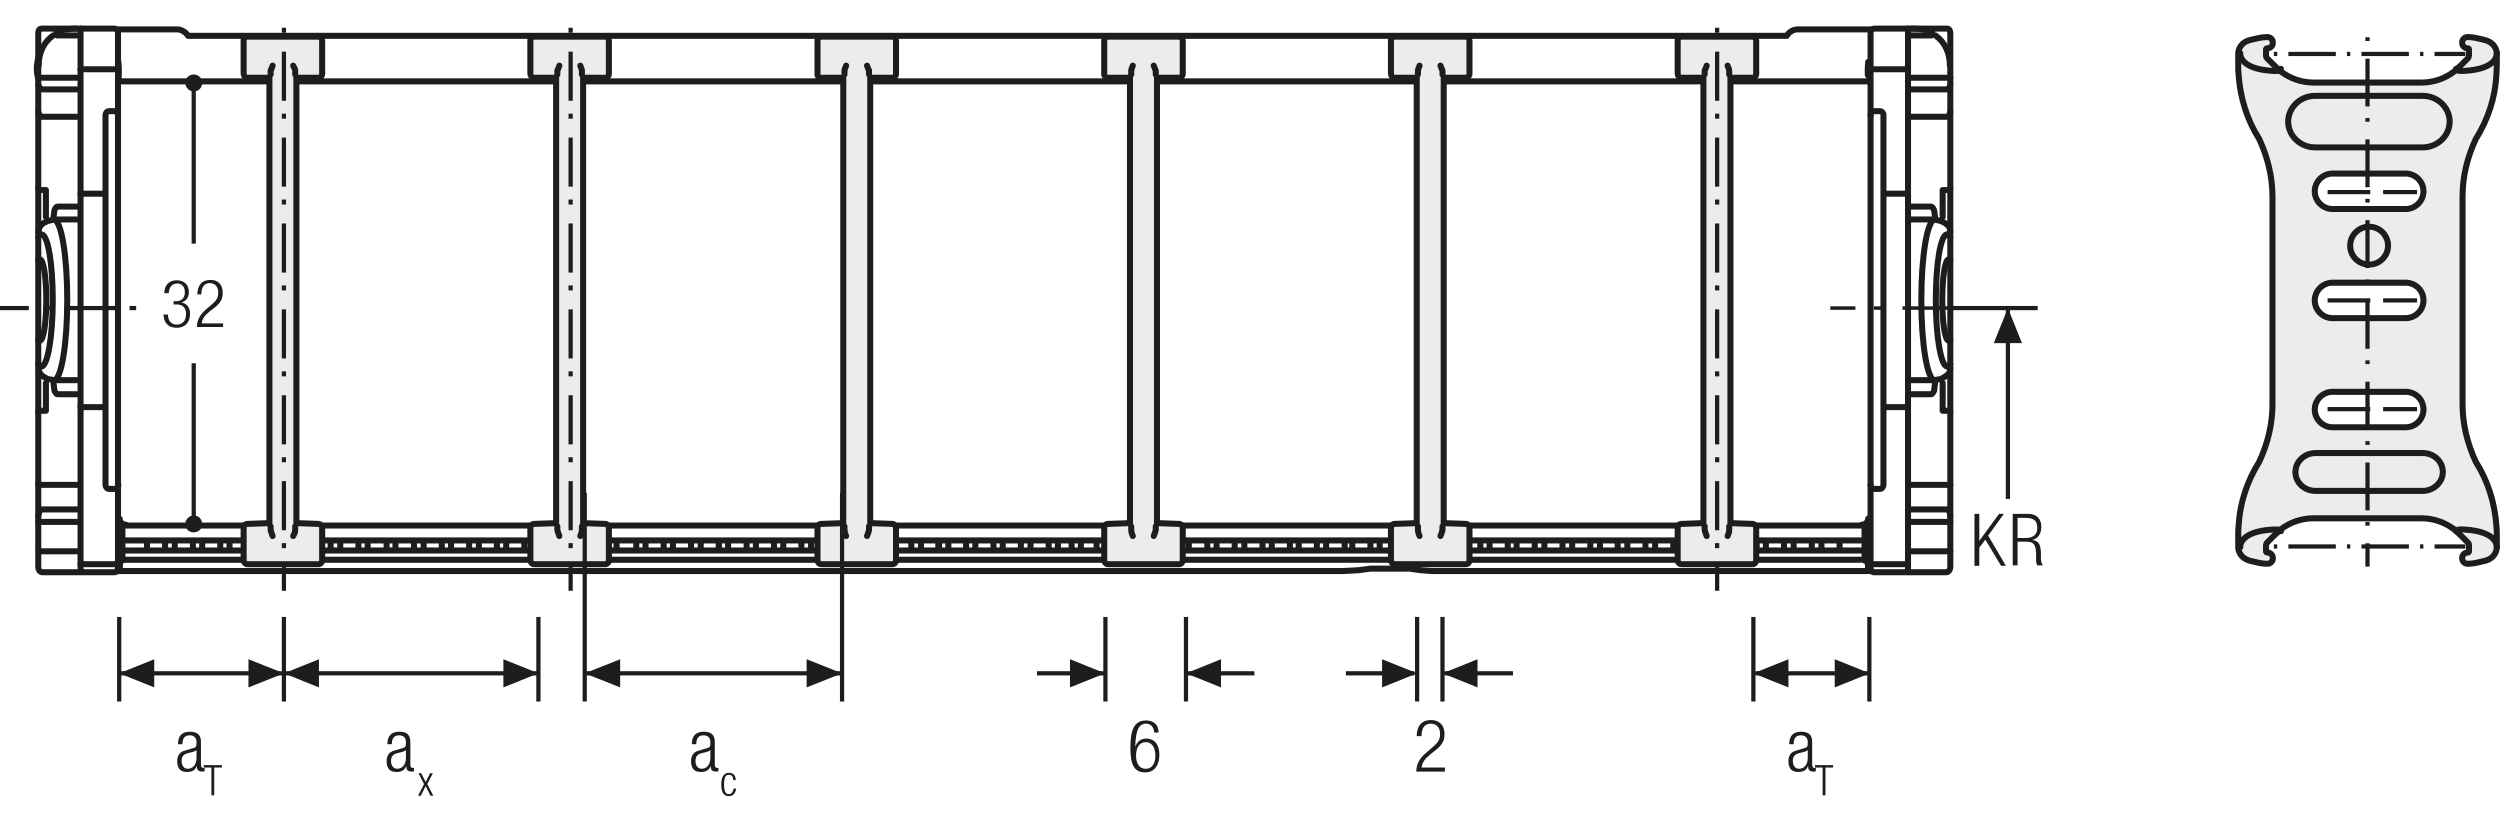 <?xml version="1.0" encoding="utf-8"?>
<!-- Generator: Adobe Illustrator 22.0.0, SVG Export Plug-In . SVG Version: 6.00 Build 0)  -->
<svg version="1.1" baseProfile="basic" id="Ebene_1"
	 xmlns="http://www.w3.org/2000/svg" xmlns:xlink="http://www.w3.org/1999/xlink" x="0px" y="0px" width="620.8px" height="203.6px"
	 viewBox="0 0 620.8 203.6" xml:space="preserve">
<style type="text/css">
	.st0{fill:none;}
	.st1{fill:#FFFFFF;}
	.st2{clip-path:url(#SVGID_2_);fill:#ECECEC;}
	.st3{clip-path:url(#SVGID_2_);fill:none;stroke:#1D1D1B;stroke-width:1.5;stroke-linecap:round;stroke-linejoin:round;}
	.st4{clip-path:url(#SVGID_2_);fill:#FFFFFF;}
	.st5{clip-path:url(#SVGID_2_);fill:none;stroke:#1D1D1B;stroke-width:1.05;stroke-miterlimit:10;}
	.st6{clip-path:url(#SVGID_2_);fill:none;stroke:#1D1D1B;stroke-width:1.05;stroke-miterlimit:10;stroke-dasharray:1.056,3.018;}
	
		.st7{clip-path:url(#SVGID_2_);fill:none;stroke:#1D1D1B;stroke-width:1.05;stroke-miterlimit:10;stroke-dasharray:12.078,3.018,1.056,3.018;}
	.st8{clip-path:url(#SVGID_2_);fill:none;stroke:#1D1D1B;stroke-width:1.05;stroke-dasharray:12,6;}
	
		.st9{clip-path:url(#SVGID_2_);fill:none;stroke:#1D1D1B;stroke-width:1.5;stroke-linecap:round;stroke-linejoin:round;stroke-miterlimit:10;}
	
		.st10{clip-path:url(#SVGID_2_);fill:none;stroke:#1D1D1B;stroke-width:1.5;stroke-linecap:round;stroke-linejoin:round;stroke-dasharray:6,3;}
	.st11{clip-path:url(#SVGID_2_);fill:#E19294;}
	.st12{clip-path:url(#SVGID_2_);fill:none;stroke:#1D1D1B;stroke-width:1.05;stroke-miterlimit:10;stroke-dasharray:0.99,2.832;}
	
		.st13{clip-path:url(#SVGID_2_);fill:none;stroke:#1D1D1B;stroke-width:1.05;stroke-miterlimit:10;stroke-dasharray:11.331,2.832,0.99,2.832;}
	.st14{clip-path:url(#SVGID_2_);fill:none;stroke:#1D1D1B;stroke-width:1.05;stroke-miterlimit:10;stroke-dasharray:0.708,2.025;}
	
		.st15{clip-path:url(#SVGID_2_);fill:none;stroke:#1D1D1B;stroke-width:1.05;stroke-miterlimit:10;stroke-dasharray:8.103,2.025,0.708,2.025;}
	.st16{fill:#A22626;}
	.st17{fill:none;stroke:#1D1D1B;stroke-width:1.05;}
	.st18{fill:#1D1D1B;}
	
		.st19{clip-path:url(#SVGID_4_);fill:none;stroke:#1D1D1B;stroke-width:1.05;stroke-dasharray:12.372,3.372,1.422,4.872;stroke-dashoffset:15;}
	.st20{clip-path:url(#SVGID_6_);fill:none;stroke:#1D1D1B;stroke-width:1.05;}
	.st21{clip-path:url(#SVGID_8_);fill:#FFFFFF;}
	
		.st22{clip-path:url(#SVGID_8_);fill:none;stroke:#1D1D1B;stroke-width:1.5;stroke-linecap:round;stroke-linejoin:round;stroke-miterlimit:10;}
	.st23{fill:none;stroke:#1D1D1B;stroke-width:1.5;stroke-linecap:round;stroke-linejoin:round;stroke-miterlimit:10;}
	
		.st24{clip-path:url(#SVGID_10_);fill:none;stroke:#1D1D1B;stroke-width:1.5;stroke-linecap:round;stroke-linejoin:round;stroke-miterlimit:10;}
	.st25{clip-path:url(#SVGID_12_);fill:#FFFFFF;}
	.st26{clip-path:url(#SVGID_12_);fill:none;stroke:#1D1D1B;stroke-width:1.5;stroke-linecap:round;stroke-linejoin:round;}
	
		.st27{clip-path:url(#SVGID_12_);fill:none;stroke:#1D1D1B;stroke-width:1.5;stroke-linecap:round;stroke-linejoin:round;stroke-miterlimit:10;}
	
		.st28{clip-path:url(#SVGID_14_);fill:none;stroke:#1D1D1B;stroke-width:1.5;stroke-linecap:round;stroke-linejoin:round;stroke-miterlimit:10;}
	
		.st29{clip-path:url(#SVGID_16_);fill:none;stroke:#1D1D1B;stroke-width:1.5;stroke-linecap:round;stroke-linejoin:round;stroke-miterlimit:10;}
	
		.st30{clip-path:url(#SVGID_18_);fill:none;stroke:#1D1D1B;stroke-width:1.5;stroke-linecap:round;stroke-linejoin:round;stroke-miterlimit:10;}
	
		.st31{clip-path:url(#SVGID_20_);fill:none;stroke:#1D1D1B;stroke-width:1.5;stroke-linecap:round;stroke-linejoin:round;stroke-miterlimit:10;}
	
		.st32{clip-path:url(#SVGID_22_);fill:none;stroke:#1D1D1B;stroke-width:1.5;stroke-linecap:round;stroke-linejoin:round;stroke-miterlimit:10;}
	.st33{clip-path:url(#SVGID_22_);fill:#ECECEC;}
	.st34{clip-path:url(#SVGID_24_);fill:#ECECEC;}
	
		.st35{clip-path:url(#SVGID_24_);fill:none;stroke:#1D1D1B;stroke-width:1.5;stroke-linecap:round;stroke-linejoin:round;stroke-miterlimit:10;}
	.st36{clip-path:url(#SVGID_26_);fill:#ECECEC;}
	
		.st37{clip-path:url(#SVGID_26_);fill:none;stroke:#1D1D1B;stroke-width:1.5;stroke-linecap:round;stroke-linejoin:round;stroke-miterlimit:10;}
	.st38{clip-path:url(#SVGID_28_);fill:#ECECEC;}
	
		.st39{clip-path:url(#SVGID_28_);fill:none;stroke:#1D1D1B;stroke-width:1.5;stroke-linecap:round;stroke-linejoin:round;stroke-miterlimit:10;}
	.st40{fill:none;stroke:#1D1D1B;stroke-width:1.05;stroke-dasharray:12.195,3.195,1.245,4.695;stroke-dashoffset:15;}
	.st41{clip-path:url(#SVGID_30_);fill:#ECECEC;}
	
		.st42{clip-path:url(#SVGID_30_);fill:none;stroke:#1D1D1B;stroke-width:1.5;stroke-linecap:round;stroke-linejoin:round;stroke-miterlimit:10;}
	.st43{clip-path:url(#SVGID_32_);fill:#FFFFFF;}
	
		.st44{clip-path:url(#SVGID_32_);fill:none;stroke:#1D1D1B;stroke-width:1.5;stroke-linecap:round;stroke-linejoin:round;stroke-miterlimit:10;}
	
		.st45{clip-path:url(#SVGID_34_);fill:none;stroke:#1D1D1B;stroke-width:1.5;stroke-linecap:round;stroke-linejoin:round;stroke-miterlimit:10;}
	
		.st46{clip-path:url(#SVGID_36_);fill:none;stroke:#1D1D1B;stroke-width:1.5;stroke-linecap:round;stroke-linejoin:round;stroke-miterlimit:10;}
	
		.st47{clip-path:url(#SVGID_38_);fill:none;stroke:#1D1D1B;stroke-width:1.5;stroke-linecap:round;stroke-linejoin:round;stroke-miterlimit:10;}
	
		.st48{clip-path:url(#SVGID_40_);fill:none;stroke:#1D1D1B;stroke-width:1.5;stroke-linecap:round;stroke-linejoin:round;stroke-miterlimit:10;}
	
		.st49{clip-path:url(#SVGID_42_);fill:none;stroke:#1D1D1B;stroke-width:1.5;stroke-linecap:round;stroke-linejoin:round;stroke-miterlimit:10;}
	.st50{clip-path:url(#SVGID_42_);fill:#ECECEC;}
	
		.st51{clip-path:url(#SVGID_44_);fill:none;stroke:#1D1D1B;stroke-width:1.05;stroke-dasharray:12.594,3.594,1.644,3.594;stroke-dashoffset:16;}
	.st52{fill:none;stroke:#1D1D1B;stroke-width:0.864;stroke-dasharray:13.545,4.545,2.595,4.545;stroke-dashoffset:18;}
	.st53{clip-path:url(#SVGID_46_);fill:#ECECEC;}
	
		.st54{clip-path:url(#SVGID_46_);fill:none;stroke:#1D1D1B;stroke-width:1.5;stroke-linecap:round;stroke-linejoin:round;stroke-miterlimit:10;}
	.st55{clip-path:url(#SVGID_48_);fill:#1D1D1B;}
	.st56{clip-path:url(#SVGID_50_);fill:#1D1D1B;}
	.st57{fill:none;stroke:#1D1D1B;stroke-width:1.05;stroke-dasharray:10.596,1.596,0,1.596;stroke-dashoffset:12;}
	.st58{fill:none;stroke:#1D1D1B;stroke-width:1.05;stroke-dasharray:11.775,2.775,0.825,2.775;stroke-dashoffset:14;}
	.st59{fill:none;stroke:#1D1D1B;stroke-width:1.05;stroke-dasharray:11.877,2.877,0.927,4.377;stroke-dashoffset:14;}
	.st60{clip-path:url(#SVGID_52_);fill:none;stroke:#1D1D1B;stroke-width:1.05;stroke-dasharray:4.266,4.266;}
	.st61{clip-path:url(#SVGID_52_);fill:none;stroke:#1D1D1B;stroke-width:1.05;}
	.st62{clip-path:url(#SVGID_52_);fill:#ECECEC;}
	.st63{clip-path:url(#SVGID_54_);fill:none;stroke:#1D1D1B;stroke-width:1.05;}
	.st64{fill:none;stroke:#1D1D1B;stroke-width:1.05;stroke-linejoin:round;}
	
		.st65{clip-path:url(#SVGID_56_);fill:none;stroke:#1D1D1B;stroke-width:1.05;stroke-linejoin:round;stroke-dasharray:17.712,2.712,2.712,2.712;stroke-dashoffset:20;}
	
		.st66{clip-path:url(#SVGID_56_);fill:none;stroke:#1D1D1B;stroke-width:1.05;stroke-linejoin:round;stroke-dasharray:20.835,5.835,5.835,5.835;stroke-dashoffset:26;}
	
		.st67{clip-path:url(#SVGID_56_);fill:none;stroke:#1D1D1B;stroke-width:1.05;stroke-linejoin:round;stroke-dasharray:20.907,5.907,5.907,5.907;stroke-dashoffset:26;}
	
		.st68{clip-path:url(#SVGID_56_);fill:none;stroke:#1D1D1B;stroke-width:1.05;stroke-linejoin:round;stroke-dasharray:17.427,2.427,2.427,2.427;stroke-dashoffset:19;}
	.st69{clip-path:url(#SVGID_56_);fill:none;stroke:#1D1D1B;stroke-width:1.05;stroke-linejoin:round;}
	
		.st70{clip-path:url(#SVGID_56_);fill:none;stroke:#1D1D1B;stroke-width:1.05;stroke-linejoin:round;stroke-dasharray:19.893,4.893,4.893,4.893;stroke-dashoffset:24;}
	
		.st71{clip-path:url(#SVGID_56_);fill:none;stroke:#1D1D1B;stroke-width:1.05;stroke-linejoin:round;stroke-dasharray:18.048,3.048,3.048,3.048;stroke-dashoffset:21;}
	.st72{fill:none;stroke:#1D1D1B;stroke-width:1.572;stroke-linecap:round;stroke-linejoin:round;stroke-dasharray:0,5.166;}
	.st73{fill:none;stroke:#1D1D1B;stroke-width:1.572;stroke-linecap:round;stroke-linejoin:round;}
	.st74{fill:none;stroke:#1D1D1B;stroke-width:1.5;}
	.st75{fill:none;stroke:#1D1D1B;stroke-width:1.572;stroke-linecap:round;stroke-linejoin:round;stroke-dasharray:0,4.737;}
	.st76{clip-path:url(#SVGID_58_);fill:none;stroke:#1D1D1B;stroke-width:1.572;stroke-linecap:round;stroke-linejoin:round;}
	.st77{clip-path:url(#SVGID_60_);fill:none;stroke:#1D1D1B;stroke-width:1.572;stroke-linecap:round;stroke-linejoin:round;}
	.st78{fill:none;stroke:#9C9B9B;stroke-width:1.572;stroke-linecap:round;stroke-linejoin:round;stroke-dasharray:0,4.737;}
	.st79{clip-path:url(#SVGID_62_);fill:none;stroke:#9C9B9B;stroke-width:1.572;stroke-linecap:round;stroke-linejoin:round;}
	.st80{clip-path:url(#SVGID_64_);fill:none;stroke:#9C9B9B;stroke-width:1.572;stroke-linecap:round;stroke-linejoin:round;}
	.st81{clip-path:url(#SVGID_66_);fill:none;stroke:#9C9B9B;stroke-width:1.572;stroke-linecap:round;stroke-linejoin:round;}
	.st82{clip-path:url(#SVGID_68_);fill:none;stroke:#9C9B9B;stroke-width:1.572;stroke-linecap:round;stroke-linejoin:round;}
	.st83{clip-path:url(#SVGID_70_);fill:none;stroke:#9C9B9B;stroke-width:1.572;stroke-linecap:round;stroke-linejoin:round;}
	.st84{clip-path:url(#SVGID_72_);fill:none;stroke:#9C9B9B;stroke-width:1.572;stroke-linecap:round;stroke-linejoin:round;}
	.st85{clip-path:url(#SVGID_74_);fill:none;stroke:#9C9B9B;stroke-width:1.572;stroke-linecap:round;stroke-linejoin:round;}
	.st86{clip-path:url(#SVGID_76_);fill:none;stroke:#9C9B9B;stroke-width:1.572;stroke-linecap:round;stroke-linejoin:round;}
	.st87{clip-path:url(#SVGID_78_);fill:none;stroke:#1D1D1B;stroke-width:1.572;stroke-linecap:round;stroke-linejoin:round;}
	.st88{clip-path:url(#SVGID_80_);fill:none;stroke:#9C9B9B;stroke-width:1.572;stroke-linecap:round;stroke-linejoin:round;}
	.st89{clip-path:url(#SVGID_82_);fill:none;stroke:#9C9B9B;stroke-width:1.572;stroke-linecap:round;stroke-linejoin:round;}
	.st90{clip-path:url(#SVGID_84_);fill:none;stroke:#9C9B9B;stroke-width:1.572;stroke-linecap:round;stroke-linejoin:round;}
	.st91{clip-path:url(#SVGID_86_);fill:none;stroke:#9C9B9B;stroke-width:1.572;stroke-linecap:round;stroke-linejoin:round;}
	.st92{fill:none;stroke:#1D1D1B;stroke-width:1.5;stroke-linecap:round;stroke-linejoin:round;stroke-dasharray:0,4.506;}
	.st93{fill:none;stroke:#1D1D1B;stroke-width:1.5;stroke-linecap:round;stroke-linejoin:round;}
	.st94{fill:none;stroke:#9C9B9B;stroke-width:1.5;stroke-linecap:round;stroke-linejoin:round;stroke-dasharray:0,4.506;}
	.st95{fill:none;stroke:#9C9B9B;stroke-width:1.5;stroke-linecap:round;stroke-linejoin:round;}
	.st96{fill:none;stroke:#A22626;stroke-width:6.174;}
	.st97{clip-path:url(#SVGID_88_);fill:none;stroke:#1D1D1B;stroke-width:1.572;}
	.st98{clip-path:url(#SVGID_90_);fill:#ECECEC;}
	.st99{clip-path:url(#SVGID_90_);fill:none;stroke:#1D1D1B;stroke-width:1.5;stroke-linecap:round;stroke-linejoin:round;}
	.st100{clip-path:url(#SVGID_90_);fill:#FFFFFF;}
	.st101{clip-path:url(#SVGID_90_);fill:none;stroke:#1D1D1B;stroke-width:1.05;stroke-miterlimit:10;}
	.st102{clip-path:url(#SVGID_90_);fill:none;stroke:#1D1D1B;stroke-width:1.05;stroke-miterlimit:10;stroke-dasharray:1.056,3.018;}
	
		.st103{clip-path:url(#SVGID_90_);fill:none;stroke:#1D1D1B;stroke-width:1.05;stroke-miterlimit:10;stroke-dasharray:12.078,3.018,1.056,3.018;}
	.st104{clip-path:url(#SVGID_90_);fill:none;stroke:#1D1D1B;stroke-width:1.05;stroke-dasharray:12,6;}
	
		.st105{clip-path:url(#SVGID_90_);fill:none;stroke:#1D1D1B;stroke-width:1.5;stroke-linecap:round;stroke-linejoin:round;stroke-miterlimit:10;}
	
		.st106{clip-path:url(#SVGID_90_);fill:none;stroke:#1D1D1B;stroke-width:1.5;stroke-linecap:round;stroke-linejoin:round;stroke-dasharray:6,3;}
	.st107{clip-path:url(#SVGID_90_);fill:#E19294;}
	.st108{clip-path:url(#SVGID_90_);fill:none;stroke:#1D1D1B;stroke-width:1.05;stroke-miterlimit:10;stroke-dasharray:0.99,2.832;}
	
		.st109{clip-path:url(#SVGID_90_);fill:none;stroke:#1D1D1B;stroke-width:1.05;stroke-miterlimit:10;stroke-dasharray:11.331,2.832,0.99,2.832;}
	.st110{clip-path:url(#SVGID_90_);fill:none;stroke:#1D1D1B;stroke-width:1.05;stroke-miterlimit:10;stroke-dasharray:0.708,2.025;}
	
		.st111{clip-path:url(#SVGID_90_);fill:none;stroke:#1D1D1B;stroke-width:1.05;stroke-miterlimit:10;stroke-dasharray:8.103,2.025,0.708,2.025;}
	.st112{fill:none;stroke:#1D1D1B;stroke-width:1.05;stroke-dasharray:12.087,3.087,1.137,4.587;stroke-dashoffset:15;}
	.st113{clip-path:url(#SVGID_92_);fill:#1D1D1B;}
	.st114{clip-path:url(#SVGID_94_);fill:#ECECEC;}
	
		.st115{clip-path:url(#SVGID_94_);fill:none;stroke:#1D1D1B;stroke-width:1.5;stroke-linecap:round;stroke-linejoin:round;stroke-miterlimit:10;}
	.st116{clip-path:url(#SVGID_94_);fill:#FFFFFF;}
	.st117{clip-path:url(#SVGID_94_);fill:none;stroke:#1D1D1B;stroke-width:1.05;stroke-miterlimit:10;}
	.st118{clip-path:url(#SVGID_94_);fill:none;stroke:#1D1D1B;stroke-width:1.05;stroke-miterlimit:10;stroke-dasharray:1.056,3.018;}
	
		.st119{clip-path:url(#SVGID_94_);fill:none;stroke:#1D1D1B;stroke-width:1.05;stroke-miterlimit:10;stroke-dasharray:12.078,3.018,1.056,3.018;}
	.st120{clip-path:url(#SVGID_94_);fill:none;stroke:#1D1D1B;stroke-width:1.05;stroke-miterlimit:10;stroke-dasharray:1.056,3.021;}
	
		.st121{clip-path:url(#SVGID_94_);fill:none;stroke:#1D1D1B;stroke-width:1.05;stroke-miterlimit:10;stroke-dasharray:12.078,3.021,1.056,3.021;}
	.st122{clip-path:url(#SVGID_94_);fill:none;stroke:#1D1D1B;stroke-width:1.05;stroke-dasharray:12,6;}
	.st123{clip-path:url(#SVGID_94_);fill:#E19294;}
	.st124{clip-path:url(#SVGID_94_);fill:none;stroke:#1D1D1B;stroke-width:1.05;stroke-miterlimit:10;stroke-dasharray:0.99,2.832;}
	
		.st125{clip-path:url(#SVGID_94_);fill:none;stroke:#1D1D1B;stroke-width:1.05;stroke-miterlimit:10;stroke-dasharray:11.331,2.832,0.99,2.832;}
	.st126{clip-path:url(#SVGID_94_);fill:none;stroke:#1D1D1B;stroke-width:1.5;stroke-linecap:round;stroke-linejoin:round;}
	
		.st127{clip-path:url(#SVGID_94_);fill:none;stroke:#1D1D1B;stroke-width:1.5;stroke-linecap:round;stroke-linejoin:round;stroke-dasharray:4.554,2.277;}
	.st128{clip-path:url(#SVGID_94_);fill:none;stroke:#1D1D1B;stroke-width:1.05;stroke-miterlimit:10;stroke-dasharray:0.708,2.025;}
	
		.st129{clip-path:url(#SVGID_94_);fill:none;stroke:#1D1D1B;stroke-width:1.05;stroke-miterlimit:10;stroke-dasharray:8.103,2.025,0.708,2.025;}
	.st130{fill:none;stroke:#1D1D1B;stroke-width:1.05;stroke-dasharray:12.054,3.054,1.104,4.554;stroke-dashoffset:15;}
	.st131{clip-path:url(#SVGID_96_);fill:#ECECEC;}
	.st132{clip-path:url(#SVGID_96_);fill:none;stroke:#1D1D1B;stroke-width:1.05;stroke-dasharray:3.102,2.052;}
	.st133{clip-path:url(#SVGID_96_);fill:none;stroke:#1D1D1B;stroke-width:1.05;stroke-dasharray:3.186,2.136;}
	.st134{clip-path:url(#SVGID_96_);fill:none;stroke:#1D1D1B;stroke-width:1.05;stroke-dasharray:3.234,2.184;}
	.st135{clip-path:url(#SVGID_96_);fill:none;stroke:#1D1D1B;stroke-width:1.05;}
	.st136{clip-path:url(#SVGID_96_);fill:#CFCFCF;}
	.st137{clip-path:url(#SVGID_96_);fill:#FFFFFF;}
	
		.st138{clip-path:url(#SVGID_96_);fill:none;stroke:#1D1D1B;stroke-width:1.05;stroke-linejoin:round;stroke-dasharray:16.416,1.416,1.416,1.416;stroke-dashoffset:17;}
	
		.st139{clip-path:url(#SVGID_96_);fill:none;stroke:#1D1D1B;stroke-width:1.05;stroke-linejoin:round;stroke-dasharray:17.226,2.226,2.226,2.226;stroke-dashoffset:19;}
	
		.st140{clip-path:url(#SVGID_96_);fill:none;stroke:#1D1D1B;stroke-width:1.05;stroke-linejoin:round;stroke-dasharray:17.304,2.304,2.304,2.304;stroke-dashoffset:19;}
	
		.st141{clip-path:url(#SVGID_96_);fill:none;stroke:#1D1D1B;stroke-width:1.05;stroke-linejoin:round;stroke-dasharray:17.94,2.94,2.94,2.94;stroke-dashoffset:20;}
	.st142{clip-path:url(#SVGID_96_);fill:none;stroke:#1D1D1B;stroke-width:1.05;stroke-linejoin:round;}
	.st143{fill:none;stroke:#A22626;stroke-width:1.8;}
	.st144{clip-path:url(#SVGID_98_);fill:none;stroke:#1D1D1B;stroke-width:1.05;}
	.st145{clip-path:url(#SVGID_100_);fill:#ECECEC;}
	
		.st146{clip-path:url(#SVGID_100_);fill:none;stroke:#1D1D1B;stroke-width:1.5;stroke-linecap:round;stroke-linejoin:round;stroke-miterlimit:10;}
	.st147{clip-path:url(#SVGID_100_);fill:#FFFFFF;}
	.st148{clip-path:url(#SVGID_100_);fill:none;stroke:#1D1D1B;stroke-width:1.05;stroke-miterlimit:10;}
	
		.st149{clip-path:url(#SVGID_100_);fill:none;stroke:#1D1D1B;stroke-width:1.05;stroke-miterlimit:10;stroke-dasharray:1.056,3.018;}
	
		.st150{clip-path:url(#SVGID_100_);fill:none;stroke:#1D1D1B;stroke-width:1.05;stroke-miterlimit:10;stroke-dasharray:12.078,3.018,1.056,3.018;}
	
		.st151{clip-path:url(#SVGID_100_);fill:none;stroke:#1D1D1B;stroke-width:1.05;stroke-miterlimit:10;stroke-dasharray:1.056,3.021;}
	
		.st152{clip-path:url(#SVGID_100_);fill:none;stroke:#1D1D1B;stroke-width:1.05;stroke-miterlimit:10;stroke-dasharray:12.078,3.021,1.056,3.021;}
	.st153{clip-path:url(#SVGID_100_);fill:none;stroke:#1D1D1B;stroke-width:1.05;stroke-dasharray:12,6;}
	.st154{clip-path:url(#SVGID_100_);fill:#E19294;}
	.st155{clip-path:url(#SVGID_100_);fill:none;stroke:#1D1D1B;stroke-width:1.05;stroke-miterlimit:10;stroke-dasharray:0.99,2.832;}
	
		.st156{clip-path:url(#SVGID_100_);fill:none;stroke:#1D1D1B;stroke-width:1.05;stroke-miterlimit:10;stroke-dasharray:11.331,2.832,0.99,2.832;}
	.st157{clip-path:url(#SVGID_100_);fill:none;stroke:#1D1D1B;stroke-width:1.5;stroke-linecap:round;stroke-linejoin:round;}
	
		.st158{clip-path:url(#SVGID_100_);fill:none;stroke:#1D1D1B;stroke-width:1.5;stroke-linecap:round;stroke-linejoin:round;stroke-dasharray:4.554,2.277;}
	
		.st159{clip-path:url(#SVGID_100_);fill:none;stroke:#1D1D1B;stroke-width:1.05;stroke-miterlimit:10;stroke-dasharray:0.708,2.025;}
	
		.st160{clip-path:url(#SVGID_100_);fill:none;stroke:#1D1D1B;stroke-width:1.05;stroke-miterlimit:10;stroke-dasharray:8.103,2.025,0.708,2.025;}
	
		.st161{clip-path:url(#SVGID_102_);fill:none;stroke:#1D1D1B;stroke-width:1.05;stroke-dasharray:12.372,3.372,1.422,4.872;stroke-dashoffset:15;}
	.st162{clip-path:url(#SVGID_104_);fill:#ECECEC;}
	
		.st163{clip-path:url(#SVGID_104_);fill:none;stroke:#1D1D1B;stroke-width:1.5;stroke-linecap:round;stroke-linejoin:round;stroke-miterlimit:10;}
	.st164{fill:none;stroke:#1D1D1B;stroke-width:1.05;stroke-dasharray:12.099,3.099,1.149,4.599;stroke-dashoffset:15;}
	.st165{fill:#E9EAF5;}
	.st166{fill:none;stroke:#9C9B9B;stroke-width:0.75;stroke-miterlimit:10;stroke-dasharray:2.994,2.994;}
	.st167{fill:none;stroke:#9C9B9B;stroke-width:0.75;stroke-miterlimit:10;}
	.st168{filter:url(#Adobe_OpacityMaskFilter);}
	.st169{clip-path:url(#SVGID_106_);fill:url(#SVGID_108_);}
	.st170{clip-path:url(#SVGID_106_);mask:url(#SVGID_107_);}
	.st171{clip-path:url(#SVGID_110_);fill:#2D4D96;}
	.st172{clip-path:url(#SVGID_110_);fill:none;stroke:#1D1D1B;stroke-width:0.75;stroke-miterlimit:10;}
	.st173{filter:url(#Adobe_OpacityMaskFilter_1_);}
	.st174{clip-path:url(#SVGID_106_);fill:url(#SVGID_112_);}
	.st175{clip-path:url(#SVGID_106_);mask:url(#SVGID_111_);}
	.st176{clip-path:url(#SVGID_114_);fill:#2D4D96;}
	.st177{clip-path:url(#SVGID_114_);fill:none;stroke:#1D1D1B;stroke-width:0.75;stroke-miterlimit:10;}
	.st178{filter:url(#Adobe_OpacityMaskFilter_2_);}
	.st179{clip-path:url(#SVGID_106_);fill:url(#SVGID_116_);}
	.st180{clip-path:url(#SVGID_106_);mask:url(#SVGID_115_);}
	.st181{clip-path:url(#SVGID_118_);fill:#2D4D96;}
	.st182{clip-path:url(#SVGID_118_);fill:none;stroke:#1D1D1B;stroke-width:0.75;stroke-miterlimit:10;}
	.st183{filter:url(#Adobe_OpacityMaskFilter_3_);}
	.st184{clip-path:url(#SVGID_106_);fill:url(#SVGID_120_);}
	.st185{clip-path:url(#SVGID_106_);mask:url(#SVGID_119_);}
	.st186{clip-path:url(#SVGID_122_);fill:#2D4D96;}
	.st187{clip-path:url(#SVGID_122_);fill:none;stroke:#1D1D1B;stroke-width:0.75;stroke-miterlimit:10;}
	.st188{filter:url(#Adobe_OpacityMaskFilter_4_);}
	.st189{clip-path:url(#SVGID_106_);fill:url(#SVGID_124_);}
	.st190{clip-path:url(#SVGID_106_);mask:url(#SVGID_123_);}
	.st191{clip-path:url(#SVGID_126_);fill:#2D4D96;}
	.st192{clip-path:url(#SVGID_126_);fill:none;stroke:#1D1D1B;stroke-width:0.75;stroke-miterlimit:10;}
	.st193{filter:url(#Adobe_OpacityMaskFilter_5_);}
	.st194{clip-path:url(#SVGID_106_);fill:url(#SVGID_128_);}
	.st195{clip-path:url(#SVGID_106_);mask:url(#SVGID_127_);}
	.st196{clip-path:url(#SVGID_130_);fill:#2D4D96;}
	.st197{clip-path:url(#SVGID_130_);fill:none;stroke:#1D1D1B;stroke-width:0.75;stroke-miterlimit:10;}
	.st198{filter:url(#Adobe_OpacityMaskFilter_6_);}
	.st199{clip-path:url(#SVGID_106_);fill:url(#SVGID_132_);}
	.st200{clip-path:url(#SVGID_106_);mask:url(#SVGID_131_);}
	.st201{clip-path:url(#SVGID_134_);fill:#2D4D96;}
	.st202{clip-path:url(#SVGID_134_);fill:none;stroke:#1D1D1B;stroke-width:0.75;stroke-miterlimit:10;}
	.st203{filter:url(#Adobe_OpacityMaskFilter_7_);}
	.st204{clip-path:url(#SVGID_106_);fill:url(#SVGID_136_);}
	.st205{clip-path:url(#SVGID_106_);mask:url(#SVGID_135_);}
	.st206{clip-path:url(#SVGID_138_);fill:#2D4D96;}
	.st207{clip-path:url(#SVGID_138_);fill:none;stroke:#1D1D1B;stroke-width:0.75;stroke-miterlimit:10;}
	.st208{clip-path:url(#SVGID_106_);fill:#FFFFFF;}
	.st209{clip-path:url(#SVGID_106_);fill:none;stroke:#1D1D1B;stroke-width:1.5;stroke-linecap:round;stroke-linejoin:round;}
	
		.st210{clip-path:url(#SVGID_106_);fill:none;stroke:#1D1D1B;stroke-width:1.5;stroke-linecap:round;stroke-linejoin:round;stroke-miterlimit:10;}
	
		.st211{clip-path:url(#SVGID_140_);fill:none;stroke:#1D1D1B;stroke-width:1.5;stroke-linecap:round;stroke-linejoin:round;stroke-miterlimit:10;}
	.st212{clip-path:url(#SVGID_142_);fill:#FFFFFF;}
	
		.st213{clip-path:url(#SVGID_142_);fill:none;stroke:#1D1D1B;stroke-width:1.5;stroke-linecap:round;stroke-linejoin:round;stroke-miterlimit:10;}
	
		.st214{clip-path:url(#SVGID_144_);fill:none;stroke:#1D1D1B;stroke-width:1.5;stroke-linecap:round;stroke-linejoin:round;stroke-miterlimit:10;}
	
		.st215{clip-path:url(#SVGID_146_);fill:none;stroke:#1D1D1B;stroke-width:1.5;stroke-linecap:round;stroke-linejoin:round;stroke-miterlimit:10;}
	
		.st216{clip-path:url(#SVGID_148_);fill:none;stroke:#1D1D1B;stroke-width:1.5;stroke-linecap:round;stroke-linejoin:round;stroke-miterlimit:10;}
	
		.st217{clip-path:url(#SVGID_150_);fill:none;stroke:#1D1D1B;stroke-width:1.5;stroke-linecap:round;stroke-linejoin:round;stroke-miterlimit:10;}
	
		.st218{clip-path:url(#SVGID_152_);fill:none;stroke:#1D1D1B;stroke-width:1.5;stroke-linecap:round;stroke-linejoin:round;stroke-miterlimit:10;}
	.st219{clip-path:url(#SVGID_152_);fill:#FFFFFF;}
	
		.st220{clip-path:url(#SVGID_154_);fill:none;stroke:#1D1D1B;stroke-width:1.5;stroke-linecap:round;stroke-linejoin:round;stroke-miterlimit:10;}
	
		.st221{clip-path:url(#SVGID_156_);fill:none;stroke:#1D1D1B;stroke-width:1.5;stroke-linecap:round;stroke-linejoin:round;stroke-miterlimit:10;}
	
		.st222{clip-path:url(#SVGID_158_);fill:none;stroke:#1D1D1B;stroke-width:1.5;stroke-linecap:round;stroke-linejoin:round;stroke-miterlimit:10;}
	
		.st223{clip-path:url(#SVGID_160_);fill:none;stroke:#1D1D1B;stroke-width:1.5;stroke-linecap:round;stroke-linejoin:round;stroke-miterlimit:10;}
	
		.st224{clip-path:url(#SVGID_162_);fill:none;stroke:#1D1D1B;stroke-width:1.5;stroke-linecap:round;stroke-linejoin:round;stroke-miterlimit:10;}
	.st225{clip-path:url(#SVGID_162_);fill:#ECECEC;}
	.st226{clip-path:url(#SVGID_164_);fill:#ECECEC;}
	
		.st227{clip-path:url(#SVGID_164_);fill:none;stroke:#1D1D1B;stroke-width:1.5;stroke-linecap:round;stroke-linejoin:round;stroke-miterlimit:10;}
	.st228{clip-path:url(#SVGID_166_);fill:#ECECEC;}
	
		.st229{clip-path:url(#SVGID_166_);fill:none;stroke:#1D1D1B;stroke-width:1.5;stroke-linecap:round;stroke-linejoin:round;stroke-miterlimit:10;}
	.st230{clip-path:url(#SVGID_168_);fill:#ECECEC;}
	
		.st231{clip-path:url(#SVGID_168_);fill:none;stroke:#1D1D1B;stroke-width:1.5;stroke-linecap:round;stroke-linejoin:round;stroke-miterlimit:10;}
	.st232{clip-path:url(#SVGID_170_);fill:#ECECEC;}
	
		.st233{clip-path:url(#SVGID_170_);fill:none;stroke:#1D1D1B;stroke-width:1.5;stroke-linecap:round;stroke-linejoin:round;stroke-miterlimit:10;}
	.st234{clip-path:url(#SVGID_172_);fill:#ECECEC;}
	
		.st235{clip-path:url(#SVGID_172_);fill:none;stroke:#1D1D1B;stroke-width:1.5;stroke-linecap:round;stroke-linejoin:round;stroke-miterlimit:10;}
	.st236{fill:none;stroke:#1D1D1B;stroke-width:1.5;stroke-linecap:round;stroke-linejoin:round;stroke-dasharray:0,2.82;}
	.st237{clip-path:url(#SVGID_174_);fill:#1D1D1B;}
	.st238{clip-path:url(#SVGID_176_);fill:#1D1D1B;}
	.st239{clip-path:url(#SVGID_178_);fill:#1D1D1B;}
	.st240{clip-path:url(#SVGID_180_);fill:#1D1D1B;}
	.st241{clip-path:url(#SVGID_182_);fill:#1D1D1B;}
	.st242{clip-path:url(#SVGID_184_);fill:#1D1D1B;}
	.st243{clip-path:url(#SVGID_186_);fill:#1D1D1B;}
	.st244{clip-path:url(#SVGID_188_);fill:#1D1D1B;}
	.st245{clip-path:url(#SVGID_190_);fill:#1D1D1B;}
	.st246{clip-path:url(#SVGID_192_);fill:#1D1D1B;}
	.st247{clip-path:url(#SVGID_194_);fill:#1D1D1B;}
	.st248{clip-path:url(#SVGID_196_);fill:#1D1D1B;}
	.st249{clip-path:url(#SVGID_198_);fill:#1D1D1B;}
	.st250{clip-path:url(#SVGID_200_);fill:#1D1D1B;}
	.st251{clip-path:url(#SVGID_202_);fill:#1D1D1B;}
	.st252{clip-path:url(#SVGID_204_);fill:#1D1D1B;}
	.st253{clip-path:url(#SVGID_206_);fill:#1D1D1B;}
	.st254{clip-path:url(#SVGID_208_);fill:#1D1D1B;}
	.st255{clip-path:url(#SVGID_210_);fill:#1D1D1B;}
	.st256{clip-path:url(#SVGID_212_);fill:#1D1D1B;}
	.st257{clip-path:url(#SVGID_214_);fill:#1D1D1B;}
	.st258{clip-path:url(#SVGID_216_);fill:#1D1D1B;}
	.st259{clip-path:url(#SVGID_218_);fill:#1D1D1B;}
	.st260{clip-path:url(#SVGID_220_);fill:#1D1D1B;}
	.st261{clip-path:url(#SVGID_222_);fill:#1D1D1B;}
	.st262{clip-path:url(#SVGID_224_);fill:#1D1D1B;}
	.st263{clip-path:url(#SVGID_226_);fill:#1D1D1B;}
	.st264{clip-path:url(#SVGID_228_);fill:#1D1D1B;}
	.st265{fill:none;stroke:#1D1D1B;stroke-width:1.05;stroke-dasharray:12.594,3.594,1.644,3.594;stroke-dashoffset:16;}
	.st266{fill:none;stroke:#1D1D1B;stroke-width:0.864;stroke-dasharray:12.102,3.102,1.152,3.102;stroke-dashoffset:15;}
	.st267{fill:none;stroke:#1D1D1B;stroke-width:0.864;}
	.st268{fill:none;stroke:#1D1D1B;stroke-width:3;}
	.st269{clip-path:url(#SVGID_230_);fill:#FFFFFF;}
	.st270{clip-path:url(#SVGID_230_);fill:none;stroke:#1D1D1B;stroke-width:1.5;stroke-linecap:round;stroke-linejoin:round;}
	.st271{clip-path:url(#SVGID_230_);fill:#ECECEC;}
	
		.st272{clip-path:url(#SVGID_230_);fill:none;stroke:#1D1D1B;stroke-width:1.5;stroke-linecap:round;stroke-linejoin:round;stroke-miterlimit:10;}
	
		.st273{clip-path:url(#SVGID_232_);fill:none;stroke:#1D1D1B;stroke-width:1.5;stroke-linecap:round;stroke-linejoin:round;stroke-miterlimit:10;}
	.st274{clip-path:url(#SVGID_234_);fill:#FFFFFF;}
	
		.st275{clip-path:url(#SVGID_234_);fill:none;stroke:#1D1D1B;stroke-width:1.5;stroke-linecap:round;stroke-linejoin:round;stroke-miterlimit:10;}
	
		.st276{clip-path:url(#SVGID_236_);fill:none;stroke:#1D1D1B;stroke-width:1.5;stroke-linecap:round;stroke-linejoin:round;stroke-miterlimit:10;}
	
		.st277{clip-path:url(#SVGID_238_);fill:none;stroke:#1D1D1B;stroke-width:1.5;stroke-linecap:round;stroke-linejoin:round;stroke-miterlimit:10;}
	
		.st278{clip-path:url(#SVGID_240_);fill:none;stroke:#1D1D1B;stroke-width:1.5;stroke-linecap:round;stroke-linejoin:round;stroke-miterlimit:10;}
	
		.st279{clip-path:url(#SVGID_242_);fill:none;stroke:#1D1D1B;stroke-width:1.5;stroke-linecap:round;stroke-linejoin:round;stroke-miterlimit:10;}
	
		.st280{clip-path:url(#SVGID_244_);fill:none;stroke:#1D1D1B;stroke-width:1.5;stroke-linecap:round;stroke-linejoin:round;stroke-miterlimit:10;}
	.st281{clip-path:url(#SVGID_244_);fill:#FFFFFF;}
	
		.st282{clip-path:url(#SVGID_246_);fill:none;stroke:#1D1D1B;stroke-width:1.5;stroke-linecap:round;stroke-linejoin:round;stroke-miterlimit:10;}
	
		.st283{clip-path:url(#SVGID_248_);fill:none;stroke:#1D1D1B;stroke-width:1.5;stroke-linecap:round;stroke-linejoin:round;stroke-miterlimit:10;}
	
		.st284{clip-path:url(#SVGID_250_);fill:none;stroke:#1D1D1B;stroke-width:1.5;stroke-linecap:round;stroke-linejoin:round;stroke-miterlimit:10;}
	
		.st285{clip-path:url(#SVGID_252_);fill:none;stroke:#1D1D1B;stroke-width:1.5;stroke-linecap:round;stroke-linejoin:round;stroke-miterlimit:10;}
	
		.st286{clip-path:url(#SVGID_254_);fill:none;stroke:#1D1D1B;stroke-width:1.5;stroke-linecap:round;stroke-linejoin:round;stroke-miterlimit:10;}
	.st287{clip-path:url(#SVGID_256_);fill:none;stroke:#A22626;stroke-width:2.82;}
	.st288{clip-path:url(#SVGID_258_);fill:none;stroke:#A22626;stroke-width:2.82;}
	
		.st289{clip-path:url(#SVGID_258_);fill:none;stroke:#1D1D1B;stroke-width:1.05;stroke-dasharray:12.669,3.669,1.719,3.669;stroke-dashoffset:16;}
	.st290{fill:none;stroke:#1D1D1B;stroke-width:1.05;stroke-dasharray:12.528,3.528,1.578,3.528;stroke-dashoffset:16;}
	.st291{fill:none;stroke:#1D1D1B;stroke-width:0.75;}
	
		.st292{clip-path:url(#SVGID_260_);fill:none;stroke:#1D1D1B;stroke-width:1.5;stroke-linecap:round;stroke-linejoin:round;stroke-dasharray:0,4.494;}
	.st293{clip-path:url(#SVGID_260_);fill:none;stroke:#1D1D1B;stroke-width:1.5;stroke-linecap:round;stroke-linejoin:round;}
	.st294{fill:#2D4D96;}
	.st295{clip-path:url(#SVGID_262_);fill:#FFFFFF;}
	.st296{clip-path:url(#SVGID_262_);fill:none;stroke:#1D1D1B;stroke-width:1.5;stroke-linecap:round;stroke-linejoin:round;}
	.st297{clip-path:url(#SVGID_262_);fill:#ECECEC;}
	
		.st298{clip-path:url(#SVGID_262_);fill:none;stroke:#1D1D1B;stroke-width:1.5;stroke-linecap:round;stroke-linejoin:round;stroke-miterlimit:10;}
	
		.st299{clip-path:url(#SVGID_264_);fill:none;stroke:#1D1D1B;stroke-width:1.5;stroke-linecap:round;stroke-linejoin:round;stroke-miterlimit:10;}
	.st300{clip-path:url(#SVGID_266_);fill:#FFFFFF;}
	
		.st301{clip-path:url(#SVGID_266_);fill:none;stroke:#1D1D1B;stroke-width:1.5;stroke-linecap:round;stroke-linejoin:round;stroke-miterlimit:10;}
	
		.st302{clip-path:url(#SVGID_268_);fill:none;stroke:#1D1D1B;stroke-width:1.5;stroke-linecap:round;stroke-linejoin:round;stroke-miterlimit:10;}
	
		.st303{clip-path:url(#SVGID_270_);fill:none;stroke:#1D1D1B;stroke-width:1.5;stroke-linecap:round;stroke-linejoin:round;stroke-miterlimit:10;}
	
		.st304{clip-path:url(#SVGID_272_);fill:none;stroke:#1D1D1B;stroke-width:1.5;stroke-linecap:round;stroke-linejoin:round;stroke-miterlimit:10;}
	
		.st305{clip-path:url(#SVGID_274_);fill:none;stroke:#1D1D1B;stroke-width:1.5;stroke-linecap:round;stroke-linejoin:round;stroke-miterlimit:10;}
	
		.st306{clip-path:url(#SVGID_276_);fill:none;stroke:#1D1D1B;stroke-width:1.5;stroke-linecap:round;stroke-linejoin:round;stroke-miterlimit:10;}
	.st307{clip-path:url(#SVGID_276_);fill:#FFFFFF;}
	
		.st308{clip-path:url(#SVGID_278_);fill:none;stroke:#1D1D1B;stroke-width:1.5;stroke-linecap:round;stroke-linejoin:round;stroke-miterlimit:10;}
	
		.st309{clip-path:url(#SVGID_280_);fill:none;stroke:#1D1D1B;stroke-width:1.5;stroke-linecap:round;stroke-linejoin:round;stroke-miterlimit:10;}
	
		.st310{clip-path:url(#SVGID_282_);fill:none;stroke:#1D1D1B;stroke-width:1.5;stroke-linecap:round;stroke-linejoin:round;stroke-miterlimit:10;}
	
		.st311{clip-path:url(#SVGID_284_);fill:none;stroke:#1D1D1B;stroke-width:1.5;stroke-linecap:round;stroke-linejoin:round;stroke-miterlimit:10;}
	
		.st312{clip-path:url(#SVGID_286_);fill:none;stroke:#1D1D1B;stroke-width:1.5;stroke-linecap:round;stroke-linejoin:round;stroke-miterlimit:10;}
	.st313{clip-path:url(#SVGID_288_);fill:none;stroke:#A22626;stroke-width:2.82;}
	.st314{clip-path:url(#SVGID_290_);fill:none;stroke:#A22626;stroke-width:2.82;}
	
		.st315{clip-path:url(#SVGID_290_);fill:none;stroke:#1D1D1B;stroke-width:1.05;stroke-dasharray:12.669,3.669,1.719,3.669;stroke-dashoffset:16;}
	.st316{clip-path:url(#SVGID_292_);fill:none;stroke:#1D1D1B;stroke-width:1.05;}
	.st317{clip-path:url(#SVGID_294_);fill:none;stroke:#1D1D1B;stroke-width:0.75;}
	
		.st318{clip-path:url(#SVGID_296_);fill:none;stroke:#1D1D1B;stroke-width:1.5;stroke-linecap:round;stroke-linejoin:round;stroke-dasharray:0,4.494;}
	.st319{clip-path:url(#SVGID_296_);fill:none;stroke:#1D1D1B;stroke-width:1.5;stroke-linecap:round;stroke-linejoin:round;}
</style>
<g>
	<line class="st17" x1="358.2" y1="153.2" x2="358.2" y2="174.2"/>
	<line class="st17" x1="70.5" y1="167.2" x2="133.5" y2="167.2"/>
	<line class="st17" x1="145.6" y1="167.2" x2="208.6" y2="167.2"/>
	<line class="st17" x1="133.7" y1="153.2" x2="133.7" y2="174.2"/>
	<line class="st17" x1="435.4" y1="153.2" x2="435.4" y2="174.2"/>
	<line class="st17" x1="70.5" y1="153.2" x2="70.5" y2="174.2"/>
	<line class="st17" x1="29.7" y1="167.2" x2="70" y2="167.2"/>
	<line class="st17" x1="435.9" y1="167.2" x2="464.3" y2="167.2"/>
	<line class="st17" x1="29.6" y1="153.2" x2="29.6" y2="174.2"/>
	<line class="st17" x1="464.2" y1="153.2" x2="464.2" y2="174.2"/>
	<line class="st17" x1="334.2" y1="167.2" x2="351.2" y2="167.2"/>
	<line class="st17" x1="257.5" y1="167.2" x2="274.5" y2="167.2"/>
	<line class="st17" x1="358.7" y1="167.2" x2="375.7" y2="167.2"/>
	<line class="st17" x1="294.5" y1="167.2" x2="311.5" y2="167.2"/>
	<line class="st17" x1="351.9" y1="153.2" x2="351.9" y2="174.2"/>
	<polygon class="st18" points="351.9,167.2 343.2,170.7 343.2,163.7 	"/>
	<polygon class="st18" points="133.7,167.2 125,170.7 125,163.7 	"/>
	<polygon class="st18" points="209.1,167.2 200.3,170.7 200.3,163.7 	"/>
	<polygon class="st18" points="70.5,167.2 61.7,170.7 61.7,163.7 	"/>
	<polygon class="st18" points="464.3,167.2 455.6,170.7 455.6,163.7 	"/>
	<polygon class="st18" points="358.2,167.2 366.9,163.7 366.9,170.7 	"/>
	<polygon class="st18" points="70.5,167.2 79.2,163.7 79.2,170.7 	"/>
	<polygon class="st18" points="145.2,167.2 154,163.7 154,170.7 	"/>
	<polygon class="st18" points="29.6,167.2 38.3,163.7 38.3,170.7 	"/>
	<polygon class="st18" points="435.4,167.2 444.1,163.7 444.1,170.7 	"/>
	<line class="st17" x1="294.5" y1="153.2" x2="294.5" y2="174.2"/>
	<line class="st17" x1="274.5" y1="153.2" x2="274.5" y2="174.2"/>
	<polygon class="st18" points="274.4,167.2 265.7,170.7 265.7,163.7 	"/>
	<polygon class="st18" points="294.5,167.2 303.2,163.7 303.2,170.7 	"/>
	<g>
		<defs>
			<rect id="SVGID_7_" width="620.8" height="203.6"/>
		</defs>
		<clipPath id="SVGID_2_">
			<use xlink:href="#SVGID_7_"  style="overflow:visible;"/>
		</clipPath>
		<path class="st4" d="M31.3,130.5v-0.2c-0.9,0-1.6-0.7-1.6-1.5v13h303.8l3.8-0.2l3-0.4h9.7l2.8,0.4l2.8,0.2h108.3v-13
			c0,0.8-0.7,1.5-1.6,1.5v0.2H31.3z"/>
		<path class="st9" d="M31.3,130.5v-0.2c-0.9,0-1.6-0.7-1.6-1.5v13h303.8l3.8-0.2l3-0.4h9.7l2.8,0.4l2.8,0.2h108.3v-13
			c0,0.8-0.7,1.5-1.6,1.5v0.2H31.3z"/>
	</g>
	<polyline class="st23" points="31.2,139 309.3,139 381.4,139 462.1,139 	"/>
	<line class="st23" x1="31.2" y1="136.7" x2="462.1" y2="136.7"/>
	<line class="st23" x1="309" y1="136.4" x2="309" y2="134.8"/>
	<line class="st23" x1="313.5" y1="134.8" x2="313.5" y2="136.4"/>
	<line class="st23" x1="315.8" y1="136.4" x2="315.8" y2="134.8"/>
	<line class="st23" x1="320.3" y1="134.8" x2="320.3" y2="136.4"/>
	<line class="st23" x1="322.5" y1="136.4" x2="322.5" y2="134.8"/>
	<line class="st23" x1="327" y1="134.8" x2="327" y2="136.4"/>
	<line class="st23" x1="329.3" y1="136.4" x2="329.3" y2="134.8"/>
	<line class="st23" x1="333.9" y1="134.8" x2="333.9" y2="136.4"/>
	<line class="st23" x1="356.4" y1="134.8" x2="356.4" y2="136.4"/>
	<line class="st23" x1="360.9" y1="136.4" x2="360.9" y2="134.8"/>
	<line class="st23" x1="363.1" y1="134.8" x2="363.1" y2="136.4"/>
	<line class="st23" x1="367.6" y1="136.4" x2="367.6" y2="134.8"/>
	<line class="st23" x1="369.9" y1="134.8" x2="369.9" y2="136.4"/>
	<line class="st23" x1="374.4" y1="136.4" x2="374.4" y2="134.8"/>
	<line class="st23" x1="376.6" y1="134.8" x2="376.6" y2="136.4"/>
	<line class="st23" x1="381.1" y1="136.4" x2="381.1" y2="134.8"/>
	<g>
		<defs>
			<rect id="SVGID_9_" width="620.8" height="203.6"/>
		</defs>
		<clipPath id="SVGID_4_">
			<use xlink:href="#SVGID_9_"  style="overflow:visible;"/>
		</clipPath>
		
			<path style="clip-path:url(#SVGID_4_);fill:none;stroke:#1D1D1B;stroke-width:1.5;stroke-linecap:round;stroke-linejoin:round;stroke-miterlimit:10;" d="
			M463,130.6v8.6l0.1,0c0.4,0,0.8,0.7,0.8,1.5"/>
		
			<path style="clip-path:url(#SVGID_4_);fill:none;stroke:#1D1D1B;stroke-width:1.5;stroke-linecap:round;stroke-linejoin:round;stroke-miterlimit:10;" d="
			M30.4,130.6v8.6h0c-0.4,0-0.7,0.7-0.7,1.5"/>
	</g>
	<polyline class="st23" points="462.1,134.2 381.4,134.2 309.3,134.2 31.2,134.2 	"/>
	<line class="st23" x1="306.6" y1="134.7" x2="306.6" y2="136.5"/>
	<line class="st23" x1="302.1" y1="136.5" x2="302.1" y2="134.7"/>
	<line class="st23" x1="274.7" y1="136.5" x2="274.7" y2="134.7"/>
	<line class="st23" x1="288.4" y1="136.5" x2="288.4" y2="134.7"/>
	<line class="st23" x1="349.5" y1="136.5" x2="349.5" y2="134.7"/>
	<line class="st23" x1="354" y1="134.7" x2="354" y2="136.5"/>
	<line class="st23" x1="383.5" y1="136.5" x2="383.5" y2="134.7"/>
	<line class="st23" x1="388" y1="134.7" x2="388" y2="136.5"/>
	<line class="st23" x1="415.5" y1="134.7" x2="415.5" y2="136.5"/>
	<line class="st23" x1="401.7" y1="134.7" x2="401.7" y2="136.5"/>
	<line class="st23" x1="429.2" y1="134.7" x2="429.2" y2="136.5"/>
	<line class="st23" x1="443" y1="134.7" x2="443" y2="136.5"/>
	<line class="st23" x1="394.9" y1="134.7" x2="394.9" y2="136.5"/>
	<line class="st23" x1="422.4" y1="134.7" x2="422.4" y2="136.5"/>
	<line class="st23" x1="408.6" y1="134.7" x2="408.6" y2="136.5"/>
	<line class="st23" x1="436.2" y1="134.7" x2="436.2" y2="136.5"/>
	<line class="st23" x1="449.9" y1="134.7" x2="449.9" y2="136.5"/>
	<line class="st23" x1="390.4" y1="136.5" x2="390.4" y2="134.7"/>
	<line class="st23" x1="417.9" y1="136.5" x2="417.9" y2="134.7"/>
	<line class="st23" x1="404.1" y1="136.5" x2="404.1" y2="134.7"/>
	<line class="st23" x1="431.6" y1="136.5" x2="431.6" y2="134.7"/>
	<line class="st23" x1="445.4" y1="136.5" x2="445.4" y2="134.7"/>
	<line class="st23" x1="397.3" y1="136.5" x2="397.3" y2="134.7"/>
	<line class="st23" x1="424.8" y1="136.5" x2="424.8" y2="134.7"/>
	<line class="st23" x1="411" y1="136.5" x2="411" y2="134.7"/>
	<line class="st23" x1="438.5" y1="136.5" x2="438.5" y2="134.7"/>
	<line class="st23" x1="452.3" y1="136.5" x2="452.3" y2="134.7"/>
	<line class="st23" x1="456.8" y1="134.7" x2="456.8" y2="136.5"/>
	<line class="st23" x1="347.1" y1="134.7" x2="347.1" y2="136.5"/>
	<line class="st23" x1="342.6" y1="136.5" x2="342.6" y2="134.7"/>
	<line class="st23" x1="335.8" y1="136.5" x2="335.8" y2="134.7"/>
	<line class="st23" x1="340.3" y1="134.7" x2="340.3" y2="136.5"/>
	<line class="st23" x1="299.8" y1="134.7" x2="299.8" y2="136.5"/>
	<line class="st23" x1="272.3" y1="134.7" x2="272.3" y2="136.5"/>
	<line class="st23" x1="286" y1="134.7" x2="286" y2="136.5"/>
	<line class="st23" x1="295.2" y1="136.5" x2="295.2" y2="134.7"/>
	<line class="st23" x1="281.5" y1="136.5" x2="281.5" y2="134.7"/>
	<line class="st23" x1="36.5" y1="136.5" x2="36.5" y2="134.7"/>
	<line class="st23" x1="292.9" y1="134.7" x2="292.9" y2="136.5"/>
	<line class="st23" x1="279.2" y1="134.7" x2="279.2" y2="136.5"/>
	<line class="st23" x1="63.9" y1="136.5" x2="63.9" y2="134.7"/>
	<line class="st23" x1="50.2" y1="136.5" x2="50.2" y2="134.7"/>
	<line class="st23" x1="61.6" y1="134.7" x2="61.6" y2="136.5"/>
	<line class="st23" x1="47.9" y1="134.7" x2="47.9" y2="136.5"/>
	<line class="st23" x1="70.8" y1="136.5" x2="70.8" y2="134.7"/>
	<line class="st23" x1="57" y1="136.5" x2="57" y2="134.7"/>
	<line class="st23" x1="43.4" y1="136.5" x2="43.4" y2="134.7"/>
	<line class="st23" x1="68.4" y1="134.7" x2="68.4" y2="136.5"/>
	<line class="st23" x1="54.7" y1="134.7" x2="54.7" y2="136.5"/>
	<line class="st23" x1="41" y1="134.7" x2="41" y2="136.5"/>
	<line class="st23" x1="118.9" y1="136.5" x2="118.9" y2="134.7"/>
	<line class="st23" x1="105.2" y1="136.5" x2="105.2" y2="134.7"/>
	<line class="st23" x1="116.5" y1="134.7" x2="116.5" y2="136.5"/>
	<line class="st23" x1="102.8" y1="134.7" x2="102.8" y2="136.5"/>
	<line class="st23" x1="125.7" y1="136.5" x2="125.7" y2="134.7"/>
	<line class="st23" x1="112" y1="136.5" x2="112" y2="134.7"/>
	<line class="st23" x1="123.4" y1="134.7" x2="123.4" y2="136.5"/>
	<line class="st23" x1="109.7" y1="134.7" x2="109.7" y2="136.5"/>
	<line class="st23" x1="96" y1="134.7" x2="96" y2="136.5"/>
	<line class="st23" x1="174" y1="136.5" x2="174" y2="134.7"/>
	<line class="st23" x1="160.3" y1="136.5" x2="160.3" y2="134.7"/>
	<line class="st23" x1="171.6" y1="134.7" x2="171.6" y2="136.5"/>
	<line class="st23" x1="158" y1="134.7" x2="158" y2="136.5"/>
	<line class="st23" x1="180.8" y1="136.5" x2="180.8" y2="134.7"/>
	<line class="st23" x1="167.1" y1="136.5" x2="167.1" y2="134.7"/>
	<line class="st23" x1="178.5" y1="134.7" x2="178.5" y2="136.5"/>
	<line class="st23" x1="164.8" y1="134.7" x2="164.8" y2="136.5"/>
	<line class="st23" x1="151.1" y1="134.7" x2="151.1" y2="136.5"/>
	<line class="st23" x1="146.3" y1="136.5" x2="146.3" y2="134.7"/>
	<line class="st23" x1="132.6" y1="136.5" x2="132.6" y2="134.7"/>
	<line class="st23" x1="143.9" y1="134.7" x2="143.9" y2="136.5"/>
	<line class="st23" x1="130.2" y1="134.7" x2="130.2" y2="136.5"/>
	<line class="st23" x1="153.1" y1="136.5" x2="153.1" y2="134.7"/>
	<line class="st23" x1="139.4" y1="136.5" x2="139.4" y2="134.7"/>
	<line class="st23" x1="150.8" y1="134.7" x2="150.8" y2="136.5"/>
	<line class="st23" x1="137" y1="134.7" x2="137" y2="136.5"/>
	<line class="st23" x1="123.4" y1="134.7" x2="123.4" y2="136.5"/>
	<line class="st23" x1="201.4" y1="136.5" x2="201.4" y2="134.7"/>
	<line class="st23" x1="187.7" y1="136.5" x2="187.7" y2="134.7"/>
	<line class="st23" x1="199" y1="134.7" x2="199" y2="136.5"/>
	<line class="st23" x1="185.4" y1="134.7" x2="185.4" y2="136.5"/>
	<line class="st23" x1="208.2" y1="136.5" x2="208.2" y2="134.7"/>
	<line class="st23" x1="194.5" y1="136.5" x2="194.5" y2="134.7"/>
	<line class="st23" x1="205.9" y1="134.7" x2="205.9" y2="136.5"/>
	<line class="st23" x1="192.2" y1="134.7" x2="192.2" y2="136.5"/>
	<line class="st23" x1="178.5" y1="134.7" x2="178.5" y2="136.5"/>
	<line class="st23" x1="228.7" y1="136.5" x2="228.7" y2="134.7"/>
	<line class="st23" x1="215" y1="136.5" x2="215" y2="134.7"/>
	<line class="st23" x1="226.3" y1="134.7" x2="226.3" y2="136.5"/>
	<line class="st23" x1="212.6" y1="134.7" x2="212.6" y2="136.5"/>
	<line class="st23" x1="235.5" y1="136.5" x2="235.5" y2="134.7"/>
	<line class="st23" x1="221.8" y1="136.5" x2="221.8" y2="134.7"/>
	<line class="st23" x1="233.2" y1="134.7" x2="233.2" y2="136.5"/>
	<line class="st23" x1="219.5" y1="134.7" x2="219.5" y2="136.5"/>
	<line class="st23" x1="205.8" y1="134.7" x2="205.8" y2="136.5"/>
	<line class="st23" x1="255.9" y1="136.5" x2="255.9" y2="134.7"/>
	<line class="st23" x1="242.2" y1="136.5" x2="242.2" y2="134.7"/>
	<line class="st23" x1="253.5" y1="134.7" x2="253.5" y2="136.5"/>
	<line class="st23" x1="239.9" y1="134.7" x2="239.9" y2="136.5"/>
	<line class="st23" x1="262.7" y1="136.5" x2="262.7" y2="134.7"/>
	<line class="st23" x1="249" y1="136.5" x2="249" y2="134.7"/>
	<line class="st23" x1="260.4" y1="134.7" x2="260.4" y2="136.5"/>
	<line class="st23" x1="246.7" y1="134.7" x2="246.7" y2="136.5"/>
	<line class="st23" x1="233" y1="134.7" x2="233" y2="136.5"/>
	<line class="st23" x1="91.3" y1="136.5" x2="91.3" y2="134.7"/>
	<line class="st23" x1="77.7" y1="136.5" x2="77.7" y2="134.7"/>
	<line class="st23" x1="89" y1="134.7" x2="89" y2="136.5"/>
	<line class="st23" x1="75.3" y1="134.7" x2="75.3" y2="136.5"/>
	<line class="st23" x1="98.2" y1="136.5" x2="98.2" y2="134.7"/>
	<line class="st23" x1="84.5" y1="136.5" x2="84.5" y2="134.7"/>
	<line class="st23" x1="82.1" y1="134.7" x2="82.1" y2="136.5"/>
	<line class="st23" x1="268.4" y1="136.5" x2="268.4" y2="134.7"/>
	<line class="st23" x1="266.1" y1="134.7" x2="266.1" y2="136.5"/>
	<g>
		<defs>
			<rect id="SVGID_11_" width="620.8" height="203.6"/>
		</defs>
		<clipPath id="SVGID_6_">
			<use xlink:href="#SVGID_11_"  style="overflow:visible;"/>
		</clipPath>
		<path style="clip-path:url(#SVGID_6_);fill:#FFFFFF;" d="M30,20.2c-0.9,0-0.5-0.7-0.5-1.6l0-1.6l-0.1-1.6
			c-0.7,0.2-1.2,0.9-1.2,1.6l0,7.8c0,0.9-0.8,1.6-1.7,1.6c-0.6,0-1.2-0.3-1.5-0.8l-1.9-3.2c-0.3-0.4-0.5-1.1-0.5-1.6v-1.1
			c1.5-1.6,1.5-4,0-5.6c-1.6-1.7-4.4-1.9-6.2-0.4c-1.8,1.5-2,4.2-0.4,6v2l-0.3,1.9c-0.2,0.9-1,1.5-2,1.3c-0.2,0-0.6-0.2-0.8-0.3
			c-4.4-3.4-5-9.5-1.5-13.7c1.6-2.2,5.1-3.8,7.9-3.6l24.5,0c1.1-0.1,2.4,0.7,2.9,1.6h397c0.5-1,1.8-1.7,2.9-1.6l27.4,0
			c2.7-0.2,6.3,1.5,7.9,3.6c3.5,4.2,2.8,10.4-1.5,13.7c-0.2,0.2-0.5,0.3-0.8,0.3c-0.9,0.2-1.8-0.4-2-1.3l-0.3-1.9v-2
			c1.6-1.8,1.4-4.4-0.4-6c-1.8-1.5-4.6-1.4-6.2,0.4c-1.5,1.6-1.5,4.1,0,5.6l0,1.1c0,0.5-0.2,1.2-0.5,1.6l-1.9,3.2
			c-0.3,0.5-0.9,0.8-1.5,0.8c-0.9,0-1.7-0.7-1.7-1.6l0-7.8c0-0.7-0.5-1.4-1.2-1.6l-0.1,1.6l0,1.6c0,0.9,8.2,1.6,7.3,1.6H30z"/>
		
			<path style="clip-path:url(#SVGID_6_);fill:none;stroke:#1D1D1B;stroke-width:1.5;stroke-linecap:round;stroke-linejoin:round;" d="
			M30,20.2c-0.9,0-0.5-0.7-0.5-1.6l0-1.6l-0.1-1.6c-0.7,0.2-1.2,0.9-1.2,1.6l0,7.8c0,0.9-0.8,1.6-1.7,1.6c-0.6,0-1.2-0.3-1.5-0.8
			l-1.9-3.2c-0.3-0.4-0.5-1.1-0.5-1.6v-1.1c1.5-1.6,1.5-4,0-5.6c-1.6-1.7-4.4-1.9-6.2-0.4c-1.8,1.5-2,4.2-0.4,6v2l-0.3,1.9
			c-0.2,0.9-1,1.5-2,1.3c-0.2,0-0.6-0.2-0.8-0.3c-4.4-3.4-5-9.5-1.5-13.7c1.6-2.2,5.1-3.8,7.9-3.6l24.5,0c1.1-0.1,2.4,0.7,2.9,1.6
			h397c0.5-1,1.8-1.7,2.9-1.6l27.4,0c2.7-0.2,6.3,1.5,7.9,3.6c3.5,4.2,2.8,10.4-1.5,13.7c-0.2,0.2-0.5,0.3-0.8,0.3
			c-0.9,0.2-1.8-0.4-2-1.3l-0.3-1.9v-2c1.6-1.8,1.4-4.4-0.4-6c-1.8-1.5-4.6-1.4-6.2,0.4c-1.5,1.6-1.5,4.1,0,5.6l0,1.1
			c0,0.5-0.2,1.2-0.5,1.6l-1.9,3.2c-0.3,0.5-0.9,0.8-1.5,0.8c-0.9,0-1.7-0.7-1.7-1.6l0-7.8c0-0.7-0.5-1.4-1.2-1.6l-0.1,1.6l0,1.6
			c0,0.9,8.2,1.6,7.3,1.6H30z"/>
		
			<path style="clip-path:url(#SVGID_6_);fill:none;stroke:#1D1D1B;stroke-width:1.5;stroke-linecap:round;stroke-linejoin:round;" d="
			M464.8,16.6c-0.1-2.2,0.9-5.3,2.3-6.7c0.5-0.6,0.5-1.6,0-2.2c-0.2-0.3-0.6-0.5-0.9-0.5"/>
		
			<path style="clip-path:url(#SVGID_6_);fill:none;stroke:#1D1D1B;stroke-width:1.5;stroke-linecap:round;stroke-linejoin:round;" d="
			M28.7,16.6c0.1-2.2-0.9-5.3-2.3-6.7c-0.5-0.6-0.5-1.6,0-2.2c0.2-0.3,0.6-0.5,0.9-0.5"/>
		<path style="clip-path:url(#SVGID_6_);fill:#FFFFFF;" d="M9.5,8.2v132.7c0,0.5,0.4,1.2,1,1.2h18l0.6-0.2l0.2-0.9V8.1
			c0-0.5-0.4-1-1-1h-18C9.5,7.1,9.5,8.2,9.5,8.2"/>
		
			<path style="clip-path:url(#SVGID_6_);fill:none;stroke:#1D1D1B;stroke-width:1.5;stroke-linecap:round;stroke-linejoin:round;stroke-miterlimit:10;" d="
			M9.5,8.2v132.7c0,0.5,0.4,1.2,1,1.2h18l0.6-0.2l0.2-0.9V8.1c0-0.5-0.4-1-1-1h-18C9.5,7.1,9.5,8.2,9.5,8.2z"/>
	</g>
	<line class="st23" x1="20" y1="140.1" x2="29.3" y2="140.1"/>
	<g>
		<defs>
			<rect id="SVGID_13_" width="620.8" height="203.6"/>
		</defs>
		<clipPath id="SVGID_8_">
			<use xlink:href="#SVGID_13_"  style="overflow:visible;"/>
		</clipPath>
		<path class="st22" d="M20.1,7.1c-0.1,0-0.1,0.4-0.1,1v132.8c0,0.5,0.1,1,0.1,1"/>
	</g>
	<line class="st23" x1="20" y1="17.2" x2="29.3" y2="17.2"/>
	<line class="st23" x1="19.1" y1="8.8" x2="14.2" y2="8.8"/>
	<line class="st23" x1="19.1" y1="136.9" x2="9.6" y2="136.9"/>
	<g>
		<defs>
			<rect id="SVGID_15_" width="620.8" height="203.6"/>
		</defs>
		<clipPath id="SVGID_10_">
			<use xlink:href="#SVGID_15_"  style="overflow:visible;"/>
		</clipPath>
		<path class="st24" d="M13.2,8.8c-2.4,1.7-3.6,4.4-3.6,7.5"/>
	</g>
	<line class="st23" x1="9.5" y1="129.6" x2="19.1" y2="129.6"/>
	<line class="st23" x1="9.5" y1="120.4" x2="19.1" y2="120.4"/>
	<g>
		<defs>
			<rect id="SVGID_17_" width="620.8" height="203.6"/>
		</defs>
		<clipPath id="SVGID_12_">
			<use xlink:href="#SVGID_17_"  style="overflow:visible;"/>
		</clipPath>
		<path class="st27" d="M13.3,95.2l0.2,1.7c0,0,0.3,1,0.8,1h4.8"/>
		<path class="st27" d="M19.1,51.3h-4.8c-0.5,0-0.8,1-0.8,1l-0.2,1.5"/>
	</g>
	<line class="st23" x1="19.1" y1="19.3" x2="9.5" y2="19.3"/>
	<polyline class="st23" points="9.5,128.2 9.8,126.9 10.4,126.5 19.1,126.5 	"/>
	<polyline class="st23" points="9.5,102.2 9.7,102 11.4,102 11.4,95.1 	"/>
	<polyline class="st23" points="9.5,46.8 9.7,47 10.1,47.2 11.4,47.2 11.4,53.9 	"/>
	<polyline class="st23" points="9.5,27.8 9.8,28.6 10.4,29 19.1,29 	"/>
	<polyline class="st23" points="9.5,21 9.8,21.8 10.4,22.2 19.1,22.2 	"/>
	<g>
		<defs>
			<rect id="SVGID_19_" width="620.8" height="203.6"/>
		</defs>
		<clipPath id="SVGID_14_">
			<use xlink:href="#SVGID_19_"  style="overflow:visible;"/>
		</clipPath>
		<path class="st28" d="M29.3,28.6c0-0.5-0.4-1-0.8-1H27c-0.4,0-0.8,0.4-0.8,1v91.8c0,0.5,0.4,1,0.8,1h1.6c0.4,0,0.8-0.4,0.8-1"/>
		<path class="st28" d="M20,101c0,0.1,0.4,0.1,0.9,0.1h0.1h4.4"/>
		<path class="st28" d="M20,48.2c0-0.1,0.4-0.1,0.9-0.1h0.1h4.4"/>
	</g>
	<polyline class="st23" points="9.5,57.6 9.8,56.4 10.6,55.5 11.8,54.9 13.4,54.5 19.1,54.5 	"/>
	<polyline class="st23" points="19.1,94.4 13.4,94.4 11.8,94.1 10.6,93.4 9.8,92.6 9.6,91.4 	"/>
	<g>
		<defs>
			<rect id="SVGID_21_" width="620.8" height="203.6"/>
		</defs>
		<clipPath id="SVGID_16_">
			<use xlink:href="#SVGID_21_"  style="overflow:visible;"/>
		</clipPath>
		<path class="st29" d="M19,7.1c-1.8,0-3.5,0.3-5,0.8"/>
		<path class="st29" d="M9.5,64.7c0.1-0.2,0.3-0.3,0.4-0.3c0.9,0,1.6,4.5,1.6,10.1c0,5.6-0.7,10.1-1.6,10.1c-0.1,0-0.3-0.1-0.4-0.3"
			/>
		<path class="st29" d="M9.5,58.8c0.2-0.4,0.5-0.6,0.8-0.6c1.6,0,2.8,7.3,2.8,16.4c0,9-1.3,16.4-2.8,16.4c-0.3,0-0.5-0.2-0.8-0.6"/>
		<path class="st29" d="M13.3,54.5c1.9,0,3.4,8.9,3.4,20s-1.5,20-3.4,20"/>
		<path style="clip-path:url(#SVGID_16_);fill:#ECECEC;" d="M203.8,19.3h5.6v110.6l-5.6,0.2h0.1c-0.5,0-0.9,0.4-0.9,1v8
			c0,0.5,0.4,1,0.9,1h17.7c0.5,0,0.9-0.4,0.9-1v-8c0-0.5-0.4-1-0.9-1h0.1l-5.6-0.2V19.3h5.6h-0.1c0.5,0,0.9-0.4,0.9-1v-8.2
			c0-0.5-0.4-1-0.9-1h-17.7c-0.5,0-0.9,0.4-0.9,1v8.2C202.9,18.8,203.3,19.3,203.8,19.3"/>
		<path class="st29" d="M203.8,19.3h5.6v110.6l-5.6,0.2h0.1c-0.5,0-0.9,0.4-0.9,1v8c0,0.5,0.4,1,0.9,1h17.7c0.5,0,0.9-0.4,0.9-1v-8
			c0-0.5-0.4-1-0.9-1h0.1l-5.6-0.2V19.3h5.6h-0.1c0.5,0,0.9-0.4,0.9-1v-8.2c0-0.5-0.4-1-0.9-1h-17.7c-0.5,0-0.9,0.4-0.9,1v8.2
			C202.9,18.8,203.3,19.3,203.8,19.3"/>
	</g>
	<polyline class="st23" points="210.1,133.1 209.8,132.3 209.7,131.6 209.7,130.7 	"/>
	<polyline class="st23" points="215.8,130.7 215.8,131.6 215.6,132.3 215.3,133.1 	"/>
	<polyline class="st23" points="215.3,16.3 215.6,17.1 215.8,17.5 215.8,18.5 	"/>
	<polyline class="st23" points="209.7,18.5 209.7,17.5 209.8,17.1 210.1,16.3 	"/>
	<g>
		<defs>
			<rect id="SVGID_23_" width="620.8" height="203.6"/>
		</defs>
		<clipPath id="SVGID_18_">
			<use xlink:href="#SVGID_23_"  style="overflow:visible;"/>
		</clipPath>
		<path style="clip-path:url(#SVGID_18_);fill:#ECECEC;" d="M275,19.3h5.6v110.6l-5.6,0.2h0.1c-0.5,0-0.9,0.4-0.9,1v8
			c0,0.5,0.4,1,0.9,1h17.7c0.5,0,0.9-0.4,0.9-1v-8c0-0.5-0.4-1-0.9-1h0.1l-5.6-0.2V19.3h5.6h-0.1c0.5,0,0.9-0.4,0.9-1v-8.2
			c0-0.5-0.4-1-0.9-1h-17.7c-0.5,0-0.9,0.4-0.9,1v8.2C274.1,18.8,274.6,19.3,275,19.3"/>
		<path class="st30" d="M275,19.3h5.6v110.6l-5.6,0.2h0.1c-0.5,0-0.9,0.4-0.9,1v8c0,0.5,0.4,1,0.9,1h17.7c0.5,0,0.9-0.4,0.9-1v-8
			c0-0.5-0.4-1-0.9-1h0.1l-5.6-0.2V19.3h5.6h-0.1c0.5,0,0.9-0.4,0.9-1v-8.2c0-0.5-0.4-1-0.9-1h-17.7c-0.5,0-0.9,0.4-0.9,1v8.2
			C274.1,18.8,274.6,19.3,275,19.3"/>
	</g>
	<polyline class="st23" points="281.3,133.1 281,132.3 280.9,131.6 280.9,130.7 	"/>
	<polyline class="st23" points="287,130.7 287,131.6 286.8,132.3 286.5,133.1 	"/>
	<polyline class="st23" points="286.5,16.3 286.8,17.1 287,17.5 287,18.5 	"/>
	<polyline class="st23" points="280.9,18.5 280.9,17.5 281,17.1 281.3,16.3 	"/>
	<g>
		<defs>
			<rect id="SVGID_25_" width="620.8" height="203.6"/>
		</defs>
		<clipPath id="SVGID_20_">
			<use xlink:href="#SVGID_25_"  style="overflow:visible;"/>
		</clipPath>
		<path style="clip-path:url(#SVGID_20_);fill:#ECECEC;" d="M346.2,19.3h5.6v110.6l-5.6,0.2h0.1c-0.5,0-0.9,0.4-0.9,1v8
			c0,0.5,0.4,1,0.9,1H364c0.5,0,0.9-0.4,0.9-1v-8c0-0.5-0.4-1-0.9-1h0.1l-5.6-0.2V19.3h5.6H364c0.5,0,0.9-0.4,0.9-1v-8.2
			c0-0.5-0.4-1-0.9-1h-17.7c-0.5,0-0.9,0.4-0.9,1v8.2C345.4,18.8,345.8,19.3,346.2,19.3"/>
		<path class="st31" d="M346.2,19.3h5.6v110.6l-5.6,0.2h0.1c-0.5,0-0.9,0.4-0.9,1v8c0,0.5,0.4,1,0.9,1H364c0.5,0,0.9-0.4,0.9-1v-8
			c0-0.5-0.4-1-0.9-1h0.1l-5.6-0.2V19.3h5.6H364c0.5,0,0.9-0.4,0.9-1v-8.2c0-0.5-0.4-1-0.9-1h-17.7c-0.5,0-0.9,0.4-0.9,1v8.2
			C345.4,18.8,345.8,19.3,346.2,19.3"/>
	</g>
	<polyline class="st23" points="352.5,133.1 352.2,132.3 352.1,131.6 352.1,130.7 	"/>
	<polyline class="st23" points="358.2,130.7 358.2,131.6 358,132.3 357.7,133.1 	"/>
	<polyline class="st23" points="357.7,16.3 358,17.1 358.2,17.5 358.2,18.5 	"/>
	<polyline class="st23" points="352.1,18.5 352.1,17.5 352.2,17.1 352.5,16.3 	"/>
	<g>
		<defs>
			<rect id="SVGID_27_" width="620.8" height="203.6"/>
		</defs>
		<clipPath id="SVGID_22_">
			<use xlink:href="#SVGID_27_"  style="overflow:visible;"/>
		</clipPath>
		<path class="st33" d="M61.3,19.3h5.6v110.6l-5.6,0.2h0.1c-0.5,0-0.9,0.4-0.9,1v8c0,0.5,0.4,1,0.9,1h17.7c0.5,0,0.9-0.4,0.9-1v-8
			c0-0.5-0.4-1-0.9-1h0.1l-5.6-0.2V19.3h5.6h-0.1c0.5,0,0.9-0.4,0.9-1v-8.2c0-0.5-0.4-1-0.9-1H61.4c-0.5,0-0.9,0.4-0.9,1v8.2
			C60.5,18.8,60.9,19.3,61.3,19.3"/>
		<path class="st32" d="M61.3,19.3h5.6v110.6l-5.6,0.2h0.1c-0.5,0-0.9,0.4-0.9,1v8c0,0.5,0.4,1,0.9,1h17.7c0.5,0,0.9-0.4,0.9-1v-8
			c0-0.5-0.4-1-0.9-1h0.1l-5.6-0.2V19.3h5.6h-0.1c0.5,0,0.9-0.4,0.9-1v-8.2c0-0.5-0.4-1-0.9-1H61.4c-0.5,0-0.9,0.4-0.9,1v8.2
			C60.5,18.8,60.9,19.3,61.3,19.3"/>
	</g>
	<polyline class="st23" points="67.7,133.1 67.4,132.3 67.2,131.6 67.2,130.7 	"/>
	<polyline class="st23" points="73.3,130.7 73.3,131.6 73.2,132.3 72.8,133.1 	"/>
	<polyline class="st23" points="72.8,16.3 73.2,17.1 73.3,17.5 73.3,18.5 	"/>
	<polyline class="st23" points="67.2,18.5 67.2,17.5 67.4,17.1 67.7,16.3 	"/>
	<line class="st40" x1="70.5" y1="6.5" x2="70.5" y2="146.7"/>
	<g>
		<defs>
			<rect id="SVGID_29_" width="620.8" height="203.6"/>
		</defs>
		<clipPath id="SVGID_24_">
			<use xlink:href="#SVGID_29_"  style="overflow:visible;"/>
		</clipPath>
		<path class="st34" d="M132.5,19.3h5.6v110.6l-5.6,0.2h0.1c-0.5,0-0.9,0.4-0.9,1v8c0,0.5,0.4,1,0.9,1h17.7c0.5,0,0.9-0.4,0.9-1v-8
			c0-0.5-0.4-1-0.9-1h0.1l-5.6-0.2V19.3h5.6h-0.1c0.5,0,0.9-0.4,0.9-1v-8.2c0-0.5-0.4-1-0.9-1h-17.7c-0.5,0-0.9,0.4-0.9,1v8.2
			C131.7,18.8,132.1,19.3,132.5,19.3"/>
		<path class="st35" d="M132.5,19.3h5.6v110.6l-5.6,0.2h0.1c-0.5,0-0.9,0.4-0.9,1v8c0,0.5,0.4,1,0.9,1h17.7c0.5,0,0.9-0.4,0.9-1v-8
			c0-0.5-0.4-1-0.9-1h0.1l-5.6-0.2V19.3h5.6h-0.1c0.5,0,0.9-0.4,0.9-1v-8.2c0-0.5-0.4-1-0.9-1h-17.7c-0.5,0-0.9,0.4-0.9,1v8.2
			C131.7,18.8,132.1,19.3,132.5,19.3"/>
	</g>
	<polyline class="st23" points="138.9,133.1 138.6,132.3 138.4,131.6 138.4,130.7 	"/>
	<polyline class="st23" points="144.5,130.7 144.5,131.6 144.4,132.3 144.1,133.1 	"/>
	<polyline class="st23" points="144.1,16.3 144.4,17.1 144.5,17.5 144.5,18.5 	"/>
	<polyline class="st23" points="138.4,18.5 138.4,17.5 138.6,17.1 138.9,16.3 	"/>
	<line class="st40" x1="141.7" y1="6.5" x2="141.7" y2="146.7"/>
	<line class="st17" x1="484.7" y1="76.5" x2="506" y2="76.5"/>
	<line class="st17" x1="498.6" y1="123.9" x2="498.6" y2="76.5"/>
	<polygon class="st18" points="498.6,76.5 502.1,85.2 495.1,85.2 	"/>
	<g>
		<defs>
			<rect id="SVGID_31_" width="620.8" height="203.6"/>
		</defs>
		<clipPath id="SVGID_26_">
			<use xlink:href="#SVGID_31_"  style="overflow:visible;"/>
		</clipPath>
		<path style="clip-path:url(#SVGID_26_);fill:#FFFFFF;" d="M484.3,8.2v132.7c0,0.5-0.4,1.2-1,1.2h-18l-0.6-0.2l-0.2-0.9V8.1
			c0-0.5,0.4-1,1-1h18C484.3,7.1,484.3,8.2,484.3,8.2"/>
		<path class="st37" d="M484.3,8.2v132.7c0,0.5-0.4,1.2-1,1.2h-18l-0.6-0.2l-0.2-0.9V8.1c0-0.5,0.4-1,1-1h18
			C484.3,7.1,484.3,8.2,484.3,8.2z"/>
	</g>
	<line class="st23" x1="473.8" y1="140.1" x2="464.5" y2="140.1"/>
	<g>
		<defs>
			<rect id="SVGID_33_" width="620.8" height="203.6"/>
		</defs>
		<clipPath id="SVGID_28_">
			<use xlink:href="#SVGID_33_"  style="overflow:visible;"/>
		</clipPath>
		<path class="st39" d="M473.7,7.1c0.1,0,0.1,0.4,0.1,1v132.8c0,0.5-0.1,1-0.1,1"/>
	</g>
	<line class="st23" x1="473.8" y1="17.2" x2="464.5" y2="17.2"/>
	<line class="st23" x1="474.7" y1="8.8" x2="479.6" y2="8.8"/>
	<line class="st23" x1="474.7" y1="136.9" x2="484.3" y2="136.9"/>
	<g>
		<defs>
			<rect id="SVGID_35_" width="620.8" height="203.6"/>
		</defs>
		<clipPath id="SVGID_30_">
			<use xlink:href="#SVGID_35_"  style="overflow:visible;"/>
		</clipPath>
		<path class="st42" d="M480.6,8.8c2.4,1.7,3.6,4.4,3.6,7.5"/>
	</g>
	<line class="st23" x1="484.3" y1="129.6" x2="474.7" y2="129.6"/>
	<line class="st23" x1="484.3" y1="120.4" x2="474.7" y2="120.4"/>
	<g>
		<defs>
			<rect id="SVGID_37_" width="620.8" height="203.6"/>
		</defs>
		<clipPath id="SVGID_32_">
			<use xlink:href="#SVGID_37_"  style="overflow:visible;"/>
		</clipPath>
		<path class="st44" d="M480.5,95.2l-0.2,1.7c0,0-0.3,1-0.8,1h-4.8"/>
		<path class="st44" d="M474.7,51.3h4.8c0.5,0,0.8,1,0.8,1l0.2,1.5"/>
	</g>
	<line class="st23" x1="474.7" y1="19.3" x2="484.3" y2="19.3"/>
	<polyline class="st23" points="484.3,128.2 484.1,126.9 483.4,126.5 474.7,126.5 	"/>
	<polyline class="st23" points="484.3,102.2 484.1,102 482.4,102 482.4,95.1 	"/>
	<polyline class="st23" points="484.3,46.8 484.1,47 483.7,47.2 482.4,47.2 482.4,53.9 	"/>
	<polyline class="st23" points="484.3,27.8 484.1,28.6 483.4,29 474.7,29 	"/>
	<polyline class="st23" points="484.3,21 484.1,21.8 483.4,22.2 474.7,22.2 	"/>
	<g>
		<defs>
			<rect id="SVGID_39_" width="620.8" height="203.6"/>
		</defs>
		<clipPath id="SVGID_34_">
			<use xlink:href="#SVGID_39_"  style="overflow:visible;"/>
		</clipPath>
		<path class="st45" d="M464.5,28.6c0-0.5,0.4-1,0.8-1h1.6c0.4,0,0.8,0.4,0.8,1v91.8c0,0.5-0.4,1-0.8,1h-1.6c-0.4,0-0.8-0.4-0.8-1"
			/>
		<path class="st45" d="M473.8,101c0,0.1-0.4,0.1-0.9,0.1h-0.1h-4.4"/>
		<path class="st45" d="M473.8,48.2c0-0.1-0.4-0.1-0.9-0.1h-0.1h-4.4"/>
	</g>
	<polyline class="st23" points="484.3,57.6 484.1,56.4 483.2,55.5 482,54.9 480.4,54.5 474.7,54.5 	"/>
	<polyline class="st23" points="474.7,94.4 480.4,94.4 482,94.1 483.2,93.4 484.1,92.6 484.3,91.4 	"/>
	<g>
		<defs>
			<rect id="SVGID_41_" width="620.8" height="203.6"/>
		</defs>
		<clipPath id="SVGID_36_">
			<use xlink:href="#SVGID_41_"  style="overflow:visible;"/>
		</clipPath>
		<path class="st46" d="M474.8,7.1c1.8,0,3.5,0.3,5,0.8"/>
		<path class="st46" d="M484.3,64.7c-0.1-0.2-0.3-0.3-0.4-0.3c-0.9,0-1.6,4.5-1.6,10.1c0,5.6,0.7,10.1,1.6,10.1
			c0.1,0,0.3-0.1,0.4-0.3"/>
		<path class="st46" d="M484.3,58.8c-0.2-0.4-0.5-0.6-0.8-0.6c-1.6,0-2.8,7.3-2.8,16.4c0,9,1.3,16.4,2.8,16.4c0.3,0,0.5-0.2,0.8-0.6
			"/>
		<path class="st46" d="M480.5,54.5c-1.9,0-3.4,8.9-3.4,20s1.5,20,3.4,20"/>
		<path style="clip-path:url(#SVGID_36_);fill:#ECECEC;" d="M417.4,19.3h5.6v110.6l-5.6,0.2h0.1c-0.5,0-0.9,0.4-0.9,1v8
			c0,0.5,0.4,1,0.9,1h17.7c0.5,0,0.9-0.4,0.9-1v-8c0-0.5-0.4-1-0.9-1h0.1l-5.6-0.2V19.3h5.6h-0.1c0.5,0,0.9-0.4,0.9-1v-8.2
			c0-0.5-0.4-1-0.9-1h-17.7c-0.5,0-0.9,0.4-0.9,1v8.2C416.6,18.8,417,19.3,417.4,19.3"/>
		<path class="st46" d="M417.4,19.3h5.6v110.6l-5.6,0.2h0.1c-0.5,0-0.9,0.4-0.9,1v8c0,0.5,0.4,1,0.9,1h17.7c0.5,0,0.9-0.4,0.9-1v-8
			c0-0.5-0.4-1-0.9-1h0.1l-5.6-0.2V19.3h5.6h-0.1c0.5,0,0.9-0.4,0.9-1v-8.2c0-0.5-0.4-1-0.9-1h-17.7c-0.5,0-0.9,0.4-0.9,1v8.2
			C416.6,18.8,417,19.3,417.4,19.3"/>
	</g>
	<polyline class="st23" points="423.8,133.1 423.5,132.3 423.3,131.6 423.3,130.7 	"/>
	<polyline class="st23" points="429.4,130.7 429.4,131.6 429.3,132.3 429,133.1 	"/>
	<polyline class="st23" points="429,16.3 429.3,17.1 429.4,17.5 429.4,18.5 	"/>
	<polyline class="st23" points="423.3,18.5 423.3,17.5 423.5,17.1 423.8,16.3 	"/>
	<line class="st40" x1="426.4" y1="6.5" x2="426.4" y2="146.7"/>
	<g>
		<defs>
			<rect id="SVGID_43_" width="620.8" height="203.6"/>
		</defs>
		<clipPath id="SVGID_38_">
			<use xlink:href="#SVGID_43_"  style="overflow:visible;"/>
		</clipPath>
		
			<line style="clip-path:url(#SVGID_38_);fill:none;stroke:#1D1D1B;stroke-width:1.05;stroke-dasharray:12.594,3.594,1.644,3.594;stroke-dashoffset:16;" x1="34" y1="76.5" x2="0" y2="76.5"/>
	</g>
	<line class="st17" x1="145.2" y1="122.4" x2="145.2" y2="174.2"/>
	<line class="st17" x1="209.1" y1="122.4" x2="209.1" y2="174.2"/>
	<line class="st52" x1="493.2" y1="76.5" x2="454.5" y2="76.5"/>
	<g>
		<defs>
			<rect id="SVGID_45_" width="620.8" height="203.6"/>
		</defs>
		<clipPath id="SVGID_40_">
			<use xlink:href="#SVGID_45_"  style="overflow:visible;"/>
		</clipPath>
		<path style="clip-path:url(#SVGID_40_);fill:#ECECEC;" d="M601.8,101.7c0,2.4-2,4.4-4.4,4.4h-18.2c-2.4,0-4.4-2-4.4-4.4
			c0-2.4,2-4.4,4.4-4.4h18.2C599.8,97.3,601.8,99.2,601.8,101.7 M601.8,74.6c0,2.4-2,4.4-4.4,4.4h-18.2c-2.4,0-4.4-2-4.4-4.4
			c0-2.4,2-4.4,4.4-4.4h18.2C599.8,70.2,601.8,72.1,601.8,74.6 M601.8,47.5c0,2.4-2,4.4-4.4,4.4h-18.2c-2.4,0-4.4-2-4.4-4.4
			c0-2.4,2-4.4,4.4-4.4h18.2C599.8,43.1,601.8,45.1,601.8,47.5 M611.5,100.4V48.8c0-5,1.2-9.8,3.3-14.3c3-4.8,4.8-10.2,5.1-15.8v0
			c0-0.8,0.1-1.5,0.1-2.3v-3.1c0-0.6-0.3-2.7-3.1-3.4c-1.3-0.3-2.7-0.7-4.1-0.7c-0.8,0-1.4,0.6-1.4,1.4c0,0.8,0.6,1.4,1.4,1.4
			c0.2,0,0.3,0.1,0.3,0.3v1.5c0,0.2-0.1,0.5-0.3,0.7l-1.7,1.7c-0.5,0.5-1,0.9-1.5,1.4l-0.1,0.1c-2.3,1.8-5.2,2.8-8.2,2.8h-26.8
			c-3,0-5.8-1-8.2-2.8l-0.1-0.1c-0.5-0.4-1-0.9-1.5-1.4l-1.7-1.7c-0.2-0.2-0.3-0.4-0.3-0.7v-1.5c0-0.2,0.1-0.3,0.3-0.3
			c0.8,0,1.4-0.6,1.4-1.4c0-0.8-0.6-1.4-1.4-1.4c-1.4,0-2.8,0.4-4.1,0.7c-2.7,0.6-3.1,2.7-3.1,3.4v3.1c0,0.8,0,1.5,0.1,2.3v0
			c0.4,5.6,2.1,11.1,5.1,15.8c2.1,4.5,3.3,9.4,3.3,14.3v51.6c0,5-1.2,9.8-3.3,14.3c-3,4.8-4.8,10.2-5.1,15.8
			c-0.1,0.8-0.1,1.5-0.1,2.3v3.1c0,0.6,0.3,2.7,3.1,3.4c1.3,0.3,2.7,0.7,4.1,0.7c0.8,0,1.4-0.6,1.4-1.4c0-0.8-0.6-1.4-1.4-1.4
			c-0.2,0-0.3-0.1-0.3-0.3v-1.5c0-0.2,0.1-0.5,0.3-0.7l1.7-1.7c0.5-0.5,1-0.9,1.5-1.4l0.1-0.1c2.3-1.8,5.2-2.8,8.2-2.8h26.8
			c3,0,5.8,1,8.2,2.8l0.1,0.1c0.5,0.4,1,0.9,1.5,1.4l1.7,1.7c0.2,0.2,0.3,0.4,0.3,0.7v1.5c0,0.2-0.1,0.3-0.3,0.3
			c-0.8,0-1.4,0.6-1.4,1.4c0,0.8,0.6,1.4,1.4,1.4c1.4,0,2.8-0.4,4.1-0.7c2.7-0.6,3.1-2.7,3.1-3.4v-3.1c0-0.8,0-1.5-0.1-2.3
			c-0.4-5.6-2.1-11.1-5.1-15.8C612.7,110.2,611.5,105.3,611.5,100.4"/>
		<path class="st48" d="M601.8,101.7c0,2.4-2,4.4-4.4,4.4h-18.2c-2.4,0-4.4-2-4.4-4.4c0-2.4,2-4.4,4.4-4.4h18.2
			C599.8,97.3,601.8,99.2,601.8,101.7z M601.8,74.6c0,2.4-2,4.4-4.4,4.4h-18.2c-2.4,0-4.4-2-4.4-4.4c0-2.4,2-4.4,4.4-4.4h18.2
			C599.8,70.2,601.8,72.1,601.8,74.6z M601.8,47.5c0,2.4-2,4.4-4.4,4.4h-18.2c-2.4,0-4.4-2-4.4-4.4c0-2.4,2-4.4,4.4-4.4h18.2
			C599.8,43.1,601.8,45.1,601.8,47.5z M611.5,100.4V48.8c0-5,1.2-9.8,3.3-14.3c3-4.8,4.8-10.2,5.1-15.8v0c0-0.8,0.1-1.5,0.1-2.3
			v-3.1c0-0.6-0.3-2.7-3.1-3.4c-1.3-0.3-2.7-0.7-4.1-0.7c-0.8,0-1.4,0.6-1.4,1.4c0,0.8,0.6,1.4,1.4,1.4c0.2,0,0.3,0.1,0.3,0.3v1.5
			c0,0.2-0.1,0.5-0.3,0.7l-1.7,1.7c-0.5,0.5-1,0.9-1.5,1.4l-0.1,0.1c-2.3,1.8-5.2,2.8-8.2,2.8h-26.8c-3,0-5.8-1-8.2-2.8l-0.1-0.1
			c-0.5-0.4-1-0.9-1.5-1.4l-1.7-1.7c-0.2-0.2-0.3-0.4-0.3-0.7v-1.5c0-0.2,0.1-0.3,0.3-0.3c0.8,0,1.4-0.6,1.4-1.4
			c0-0.8-0.6-1.4-1.4-1.4c-1.4,0-2.8,0.4-4.1,0.7c-2.7,0.6-3.1,2.7-3.1,3.4v3.1c0,0.8,0,1.5,0.1,2.3v0c0.4,5.6,2.1,11.1,5.1,15.8
			c2.1,4.5,3.3,9.4,3.3,14.3v51.6c0,5-1.2,9.8-3.3,14.3c-3,4.8-4.8,10.2-5.1,15.8c-0.1,0.8-0.1,1.5-0.1,2.3v3.1
			c0,0.6,0.3,2.7,3.1,3.4c1.3,0.3,2.7,0.7,4.1,0.7c0.8,0,1.4-0.6,1.4-1.4c0-0.8-0.6-1.4-1.4-1.4c-0.2,0-0.3-0.1-0.3-0.3v-1.5
			c0-0.2,0.1-0.5,0.3-0.7l1.7-1.7c0.5-0.5,1-0.9,1.5-1.4l0.1-0.1c2.3-1.8,5.2-2.8,8.2-2.8h26.8c3,0,5.8,1,8.2,2.8l0.1,0.1
			c0.5,0.4,1,0.9,1.5,1.4l1.7,1.7c0.2,0.2,0.3,0.4,0.3,0.7v1.5c0,0.2-0.1,0.3-0.3,0.3c-0.8,0-1.4,0.6-1.4,1.4c0,0.8,0.6,1.4,1.4,1.4
			c1.4,0,2.8-0.4,4.1-0.7c2.7-0.6,3.1-2.7,3.1-3.4v-3.1c0-0.8,0-1.5-0.1-2.3c-0.4-5.6-2.1-11.1-5.1-15.8
			C612.7,110.2,611.5,105.3,611.5,100.4z"/>
		<path class="st48" d="M583.6,61c0,2.6,2.1,4.7,4.7,4.7c2.6,0,4.7-2.1,4.7-4.7c0-2.6-2.1-4.7-4.7-4.7
			C585.7,56.3,583.6,58.4,583.6,61"/>
		<path class="st48" d="M574.9,23.8c-3.7,0-6.7,2.9-6.7,6.4c0,3.5,3,6.4,6.7,6.4h26.7c3.7,0,6.7-2.9,6.7-6.4c0-3.5-3-6.4-6.7-6.4
			H574.9z"/>
		<path class="st48" d="M601.6,121.9c2.7,0,5-2.1,5-4.7c0-2.6-2.2-4.7-5-4.7h-26.6c-2.7,0-5,2.1-5,4.7c0,2.6,2.2,4.7,5,4.7H601.6z"
			/>
		<path class="st48" d="M556.3,13.2c0,0-0.5,3.9,8,4.4c0,0,2.1,0.2,2.1-0.5"/>
		<path class="st48" d="M620,13.2c0,0,0.5,3.9-8,4.4c0,0-2.1,0.2-2.1-0.5"/>
		<path class="st48" d="M556.3,135.9c0,0-0.5-3.9,8-4.4c0,0,2.1-0.2,2.1,0.4"/>
		<path class="st48" d="M620,135.9c0,0,0.5-3.9-8-4.4c0,0-2.1-0.2-2.1,0.4"/>
	</g>
	<line class="st17" x1="48.1" y1="20.6" x2="48.1" y2="60.5"/>
	<g>
		<defs>
			<rect id="SVGID_47_" width="620.8" height="203.6"/>
		</defs>
		<clipPath id="SVGID_42_">
			<use xlink:href="#SVGID_47_"  style="overflow:visible;"/>
		</clipPath>
		<path style="clip-path:url(#SVGID_42_);fill:#1D1D1B;" d="M48.1,22.7c1.2,0,2.1-0.9,2.1-2.1c0-1.2-0.9-2.1-2.1-2.1
			c-1.2,0-2.1,0.9-2.1,2.1C46,21.7,47,22.7,48.1,22.7"/>
	</g>
	<line class="st17" x1="48.1" y1="130.1" x2="48.1" y2="90.2"/>
	<g>
		<defs>
			<rect id="SVGID_49_" width="620.8" height="203.6"/>
		</defs>
		<clipPath id="SVGID_44_">
			<use xlink:href="#SVGID_49_"  style="overflow:visible;"/>
		</clipPath>
		<path style="clip-path:url(#SVGID_44_);fill:#1D1D1B;" d="M48.1,128c1.2,0,2.1,0.9,2.1,2.1c0,1.2-0.9,2.1-2.1,2.1
			c-1.2,0-2.1-0.9-2.1-2.1C46,129,47,128,48.1,128"/>
	</g>
	<line class="st57" x1="576.2" y1="74.6" x2="600.2" y2="74.6"/>
	<line class="st57" x1="576.2" y1="47.7" x2="600.2" y2="47.7"/>
	<line class="st57" x1="576.2" y1="101.6" x2="600.2" y2="101.6"/>
	<line class="st58" x1="564.1" y1="135.7" x2="612.2" y2="135.7"/>
	<line class="st58" x1="564.1" y1="13.4" x2="612.2" y2="13.4"/>
	<line class="st59" x1="587.9" y1="8.5" x2="587.9" y2="140.7"/>
	<rect x="79.7" y="178.7" class="st1" width="43.6" height="17"/>
	<g>
		<path class="st18" d="M96.2,184.8c0-2,0.9-3.1,3-3.1c2,0,2.7,1,2.7,2.5v5.7c0,0.5,0.2,0.8,0.6,0.8h0.3v0.8
			c-0.2,0.1-0.4,0.1-0.5,0.1c-0.8,0-1.4-0.2-1.4-1.2v-0.3h0c-0.4,1.3-1.4,1.6-2.5,1.6c-1.7,0-2.4-1-2.4-2.7c0-1.3,0.6-2.3,1.9-2.6
			l2-0.6c0.8-0.2,0.9-0.4,0.9-1.5c0-1.2-0.7-1.7-1.7-1.7c-1.3,0-1.8,0.8-1.8,2.2H96.2z M100.8,186.2L100.8,186.2
			c-0.1,0.3-0.8,0.5-1.2,0.6l-0.9,0.2c-1.1,0.3-1.6,0.8-1.6,2c0,1.1,0.6,1.9,1.5,1.9c1.3,0,2.2-1,2.2-2.7V186.2z"/>
	</g>
	<g>
		<path class="st18" d="M105.7,195.2l-1.2,2.4h-0.7l1.5-2.9l-1.4-2.7h0.7l1.1,2.2l1.1-2.2h0.7l-1.4,2.7l1.5,2.9h-0.7L105.7,195.2z"
			/>
	</g>
	<rect x="158.6" y="178.7" class="st1" width="36.9" height="17"/>
	<g>
		<path class="st18" d="M171.8,184.8c0-2,0.9-3.1,3-3.1c2,0,2.7,1,2.7,2.5v5.7c0,0.5,0.2,0.8,0.6,0.8h0.3v0.8
			c-0.2,0.1-0.4,0.1-0.5,0.1c-0.8,0-1.4-0.2-1.4-1.2v-0.3h0c-0.4,1.3-1.4,1.6-2.5,1.6c-1.7,0-2.4-1-2.4-2.7c0-1.3,0.6-2.3,1.9-2.6
			l2-0.6c0.8-0.2,0.9-0.4,0.9-1.5c0-1.2-0.7-1.7-1.7-1.7c-1.3,0-1.8,0.8-1.8,2.2H171.8z M176.4,186.2L176.4,186.2
			c-0.1,0.3-0.8,0.5-1.2,0.6l-0.9,0.2c-1.1,0.3-1.6,0.8-1.6,2c0,1.1,0.6,1.9,1.5,1.9c1.3,0,2.2-1,2.2-2.7V186.2z"/>
	</g>
	<g>
		<path class="st18" d="M182.8,195.7c-0.1,1.2-0.7,2-1.8,2c-1.2,0-1.9-0.8-1.9-2.9c0-1.9,0.7-2.9,1.9-2.9c1,0,1.7,0.6,1.7,1.8h-0.6
			c-0.1-0.9-0.4-1.3-1.1-1.3c-0.7,0-1.2,0.4-1.2,2.4c0,2.1,0.6,2.4,1.2,2.4c0.6,0,1-0.5,1.2-1.4H182.8z"/>
	</g>
	<rect x="32.9" y="178.7" class="st1" width="32.7" height="17"/>
	<g>
		<path class="st18" d="M44.2,184.8c0-2,0.9-3.1,3-3.1c2,0,2.7,1,2.7,2.5v5.7c0,0.5,0.2,0.8,0.6,0.8h0.3v0.8
			c-0.2,0.1-0.4,0.1-0.5,0.1c-0.8,0-1.4-0.2-1.4-1.2v-0.3h0c-0.4,1.3-1.4,1.6-2.5,1.6c-1.7,0-2.4-1-2.4-2.7c0-1.3,0.6-2.3,1.9-2.6
			l2-0.6c0.8-0.2,0.9-0.4,0.9-1.5c0-1.2-0.7-1.7-1.7-1.7c-1.3,0-1.8,0.8-1.8,2.2H44.2z M48.8,186.2L48.8,186.2
			c-0.1,0.3-0.8,0.5-1.2,0.6l-0.9,0.2c-1.1,0.3-1.6,0.8-1.6,2c0,1.1,0.6,1.9,1.5,1.9c1.3,0,2.2-1,2.2-2.7V186.2z"/>
	</g>
	<g>
		<path class="st18" d="M52.5,190.6h-1.9v-0.6h4.5v0.6h-1.9v6.9h-0.7V190.6z"/>
	</g>
	<rect x="433" y="178.7" class="st1" width="32.7" height="17"/>
	<g>
		<path class="st18" d="M444.3,184.8c0-2,0.9-3.1,3-3.1c2,0,2.7,1,2.7,2.5v5.7c0,0.5,0.2,0.8,0.6,0.8h0.3v0.8
			c-0.2,0.1-0.4,0.1-0.5,0.1c-0.8,0-1.4-0.2-1.4-1.2v-0.3h0c-0.4,1.3-1.4,1.6-2.5,1.6c-1.7,0-2.4-1-2.4-2.7c0-1.3,0.6-2.3,1.9-2.6
			l2-0.6c0.8-0.2,0.9-0.4,0.9-1.5c0-1.2-0.7-1.7-1.7-1.7c-1.3,0-1.8,0.8-1.8,2.2H444.3z M448.9,186.2L448.9,186.2
			c-0.1,0.3-0.8,0.5-1.2,0.6l-0.9,0.2c-1.1,0.3-1.6,0.8-1.6,2c0,1.1,0.6,1.9,1.5,1.9c1.3,0,2.2-1,2.2-2.7V186.2z"/>
	</g>
	<g>
		<path class="st18" d="M452.6,190.6h-1.9v-0.6h4.5v0.6h-1.9v6.9h-0.7V190.6z"/>
	</g>
	<g>
		<path class="st18" d="M490.3,127.6h1.2v6.7h0l4.9-6.7h1.2l-3.9,5.4l4.4,7.5h-1.2l-3.9-6.5l-1.5,2v4.5h-1.2V127.6z"/>
		<path class="st18" d="M499.8,127.6h3.8c2.1,0,3.3,1.2,3.3,3.2c0,1.5-0.6,2.9-2.3,3.3v0c1.6,0.1,2.1,1.1,2.2,3l0,1.4
			c0,0.7,0.1,1.4,0.5,1.9h-1.4c-0.3-0.5-0.3-1.1-0.3-1.8l0-1.1c-0.1-2.3-0.5-3-2.6-3H501v5.9h-1.2V127.6z M501,133.6h2
			c1.8,0,2.9-0.8,2.9-2.5c0-1.6-0.7-2.5-2.8-2.5H501V133.6z"/>
	</g>
	<g>
		<path class="st18" d="M351.8,182.8c0-2.5,1.2-4,3.6-4c1.7,0,3.3,1,3.3,3.5c0,1.5-0.5,2.6-2.1,3.9l-1.4,1.1c-1.3,1.1-2,1.9-2.2,3.3
			h5.8v1h-7.1c0-2.1,1-3.5,2.7-4.9l1.4-1.2c1.3-1.1,1.8-1.9,1.8-3.2c0-1.7-0.9-2.6-2.3-2.6c-1.5,0-2.3,1-2.3,3.1H351.8z"/>
	</g>
	<g>
		<path class="st18" d="M286.6,181.8c-0.1-1.2-0.8-2.1-2-2.1c-1.8,0-2.6,1.6-2.7,5.8l0,0c0.4-1.3,1.4-2.1,2.7-2.1
			c2.2,0,3.3,1.6,3.3,4c0,2.4-1.1,4.4-3.5,4.4c-2.9,0-3.7-2.1-3.7-6.1c0-4.2,0.8-6.8,3.9-6.8c2,0,3.1,1.2,3.1,3H286.6z M284.5,190.9
			c1.8,0,2.4-1.6,2.4-3.3c0-1.6-0.6-3.3-2.4-3.3c-1.7,0-2.4,1.6-2.4,3.3C282.1,189.3,282.7,190.9,284.5,190.9z"/>
	</g>
	<g>
		<path class="st18" d="M43.2,74.8h0.5c1.4,0,2.2-0.8,2.2-2.2c0-1.4-0.7-2.2-1.9-2.2c-1.2,0-2,0.8-2.1,2.4h-1.1
			c0-1.9,1.1-3.2,3.1-3.2c1.8,0,3,1.1,3,2.9c0,1.3-0.6,2.3-1.9,2.6v0c1.4,0.2,2.2,1.3,2.2,2.8c0,2.1-1.2,3.5-3.3,3.5
			c-2,0-3.2-1.1-3.3-3.3h1.1c0,1.4,0.7,2.5,2.2,2.5c1.2,0,2.3-0.7,2.3-2.7c0-1.5-0.9-2.3-2.3-2.3h-0.8V74.8z"/>
		<path class="st18" d="M49,73.2c0-2.3,1.1-3.7,3.3-3.7c1.6,0,3,0.9,3,3.2c0,1.4-0.4,2.4-1.9,3.6l-1.3,1c-1.2,1-1.9,1.8-2,3h5.3v0.9
			h-6.5c0-1.9,0.9-3.2,2.4-4.5l1.3-1.1c1.2-1,1.6-1.8,1.6-2.9c0-1.6-0.9-2.4-2.1-2.4c-1.3,0-2.1,0.9-2.1,2.8H49z"/>
	</g>
</g>
</svg>
